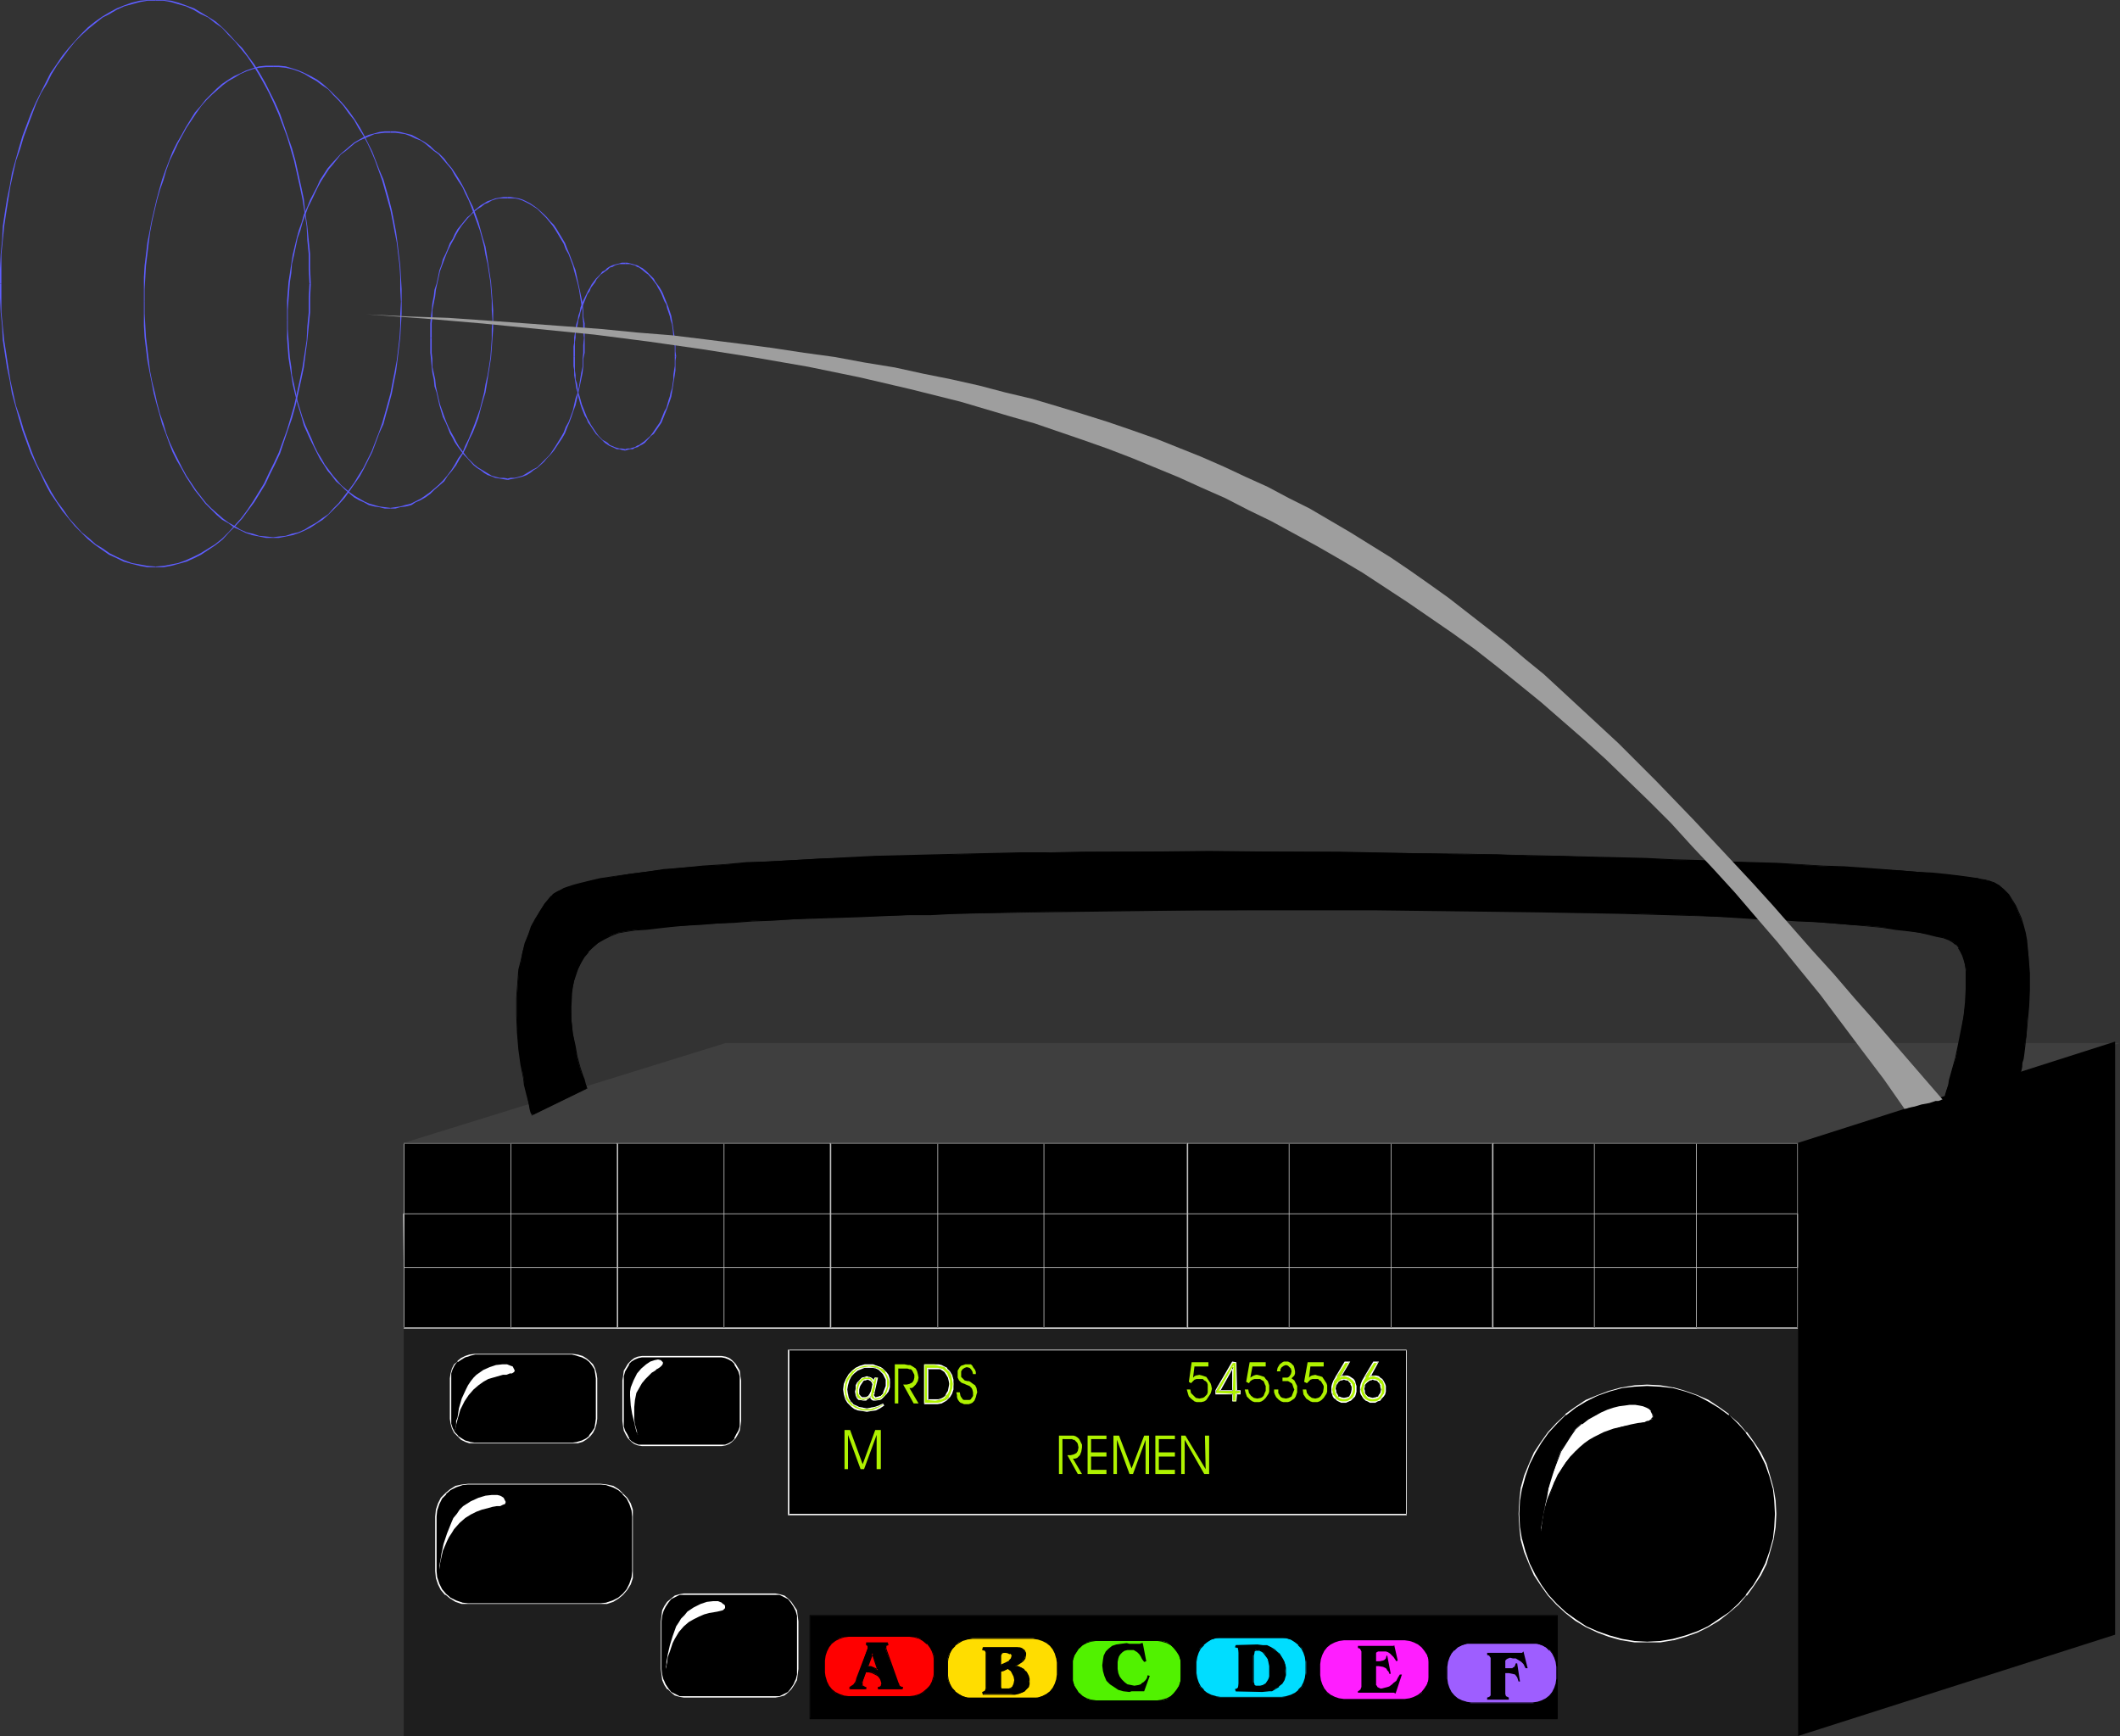 <?xml version="1.0" encoding="UTF-8" standalone="no"?>
<svg
   version="1.0"
   width="129.766mm"
   height="106.252mm"
   id="svg113"
   sodipodi:docname="Boom Box 18.wmf"
   xmlns:inkscape="http://www.inkscape.org/namespaces/inkscape"
   xmlns:sodipodi="http://sodipodi.sourceforge.net/DTD/sodipodi-0.dtd"
   xmlns="http://www.w3.org/2000/svg"
   xmlns:svg="http://www.w3.org/2000/svg">
  <rect width="100%" height="100%" fill="#333333" stroke="none"/>
  <sodipodi:namedview
     id="namedview113"
     pagecolor="#ffffff"
     bordercolor="#000000"
     borderopacity="0.25"
     inkscape:showpageshadow="2"
     inkscape:pageopacity="0.0"
     inkscape:pagecheckerboard="0"
     inkscape:deskcolor="#d1d1d1"
     inkscape:document-units="mm" />
  <defs
     id="defs1">
    <pattern
       id="WMFhbasepattern"
       patternUnits="userSpaceOnUse"
       width="6"
       height="6"
       x="0"
       y="0" />
  </defs>
  <path
     style="fill:#5e5eff;fill-opacity:1;fill-rule:evenodd;stroke:none"
     d="m 36.037,0.162 h 1.778 l 1.778,0.323 1.616,0.485 1.778,0.485 1.778,0.808 1.616,0.97 1.778,0.808 1.616,1.293 1.616,1.131 1.454,1.616 1.454,1.454 1.454,1.778 1.454,1.778 1.293,1.939 1.293,2.101 1.293,2.262 1.131,2.101 1.131,2.424 1.131,2.586 1.939,5.171 0.808,2.747 0.808,2.747 0.646,2.909 0.646,2.909 0.646,3.07 0.485,3.07 0.485,3.232 0.162,3.232 0.323,3.232 v 3.394 l 0.162,3.394 h 0.323 l -0.162,-3.394 v -3.394 l -0.323,-3.232 -0.323,-3.232 -0.485,-3.232 -0.323,-3.07 -0.646,-3.07 L 69.003,40.077 68.357,37.168 67.549,34.26 66.579,31.512 64.802,26.341 63.67,23.755 62.539,21.493 61.408,19.231 60.115,16.968 58.822,14.867 57.368,12.928 56.075,11.151 54.459,9.535 53.005,7.918 51.55,6.464 49.934,5.01 48.157,3.878 46.541,2.909 44.925,1.939 43.147,1.293 41.37,0.646 39.592,0.162 37.814,0 h -1.778 z"
     id="path1" />
  <path
     style="fill:#5e5eff;fill-opacity:1;fill-rule:evenodd;stroke:none"
     d="m 71.589,65.61 -0.162,3.232 v 3.394 l -0.323,3.232 -0.162,3.232 -0.97,6.302 -0.646,3.07 -0.646,2.909 -0.646,2.909 -0.808,2.747 -0.808,2.747 -1.939,5.333 -1.131,2.424 -1.131,2.262 -1.131,2.424 -1.293,2.101 -1.293,2.101 -1.293,1.939 -1.454,1.939 -1.454,1.616 -1.454,1.616 -1.454,1.454 -1.616,1.293 -3.394,2.101 -1.616,0.808 -1.778,0.808 -1.778,0.646 -1.616,0.323 -1.778,0.323 -1.778,0.162 v 0.162 h 1.778 l 1.778,-0.323 1.778,-0.485 1.778,-0.485 1.778,-0.808 1.616,-0.808 3.394,-2.262 1.616,-1.293 1.454,-1.616 1.454,-1.454 1.616,-1.778 1.293,-1.778 1.454,-1.939 1.293,-2.101 1.293,-2.101 1.131,-2.424 1.131,-2.262 1.131,-2.424 1.778,-5.333 0.97,-2.747 0.808,-2.909 0.646,-2.909 0.646,-2.909 0.646,-3.07 0.808,-6.302 0.323,-3.232 0.323,-3.232 v -3.394 l 0.162,-3.232 z"
     id="path2" />
  <path
     style="fill:#5e5eff;fill-opacity:1;fill-rule:evenodd;stroke:none"
     d="m 36.037,131.059 -1.939,-0.162 -1.778,-0.323 -1.778,-0.323 -1.778,-0.646 -1.778,-0.808 -1.616,-0.808 -1.616,-1.131 -1.616,-0.97 -1.616,-1.454 -1.616,-1.293 -1.454,-1.616 -1.454,-1.616 -1.293,-1.939 -1.454,-1.939 -1.293,-2.101 -1.131,-2.101 L 9.534,109.405 8.403,107.142 7.434,104.718 5.494,99.385 4.686,96.638 3.717,93.891 3.07,90.982 2.424,88.073 1.939,85.003 0.97,78.7 0.646,75.468 0.323,72.236 v -3.394 -3.232 H 0 v 3.232 l 0.162,3.394 0.323,3.232 0.162,3.232 0.97,6.302 0.646,3.07 0.485,2.909 0.808,2.909 0.808,2.909 0.808,2.747 1.939,5.333 1.131,2.424 1.131,2.262 1.131,2.424 1.131,2.101 1.454,2.101 1.293,1.939 1.454,1.778 1.454,1.778 1.454,1.454 1.616,1.616 1.616,1.293 1.616,1.131 1.616,1.131 1.778,0.808 1.616,0.808 1.778,0.485 1.939,0.485 1.778,0.323 h 1.939 z"
     id="path3" />
  <path
     style="fill:#5e5eff;fill-opacity:1;fill-rule:evenodd;stroke:none"
     d="M 0.323,65.61 V 62.217 58.823 l 0.323,-3.232 0.323,-3.232 0.485,-3.232 0.485,-3.07 0.485,-3.07 0.646,-2.909 0.646,-2.909 0.97,-2.747 0.808,-2.747 1.939,-5.171 0.97,-2.586 1.131,-2.424 1.293,-2.101 1.131,-2.262 1.293,-2.101 1.454,-1.939 L 15.998,11.312 17.453,9.535 18.907,8.08 20.523,6.626 22.139,5.333 23.755,4.04 25.371,3.232 26.987,2.262 28.765,1.454 30.542,0.97 32.32,0.485 34.098,0.162 h 1.939 V 0 H 34.098 L 32.32,0.162 30.381,0.646 28.603,1.293 26.987,1.939 25.21,2.909 23.594,3.878 21.978,5.01 20.362,6.302 18.746,7.918 17.291,9.535 15.837,11.151 14.382,12.928 13.09,14.867 11.635,16.968 10.504,19.231 9.373,21.493 8.242,23.755 7.11,26.341 5.171,31.512 4.363,34.26 3.555,37.168 2.747,40.077 2.262,42.986 1.616,46.057 1.131,49.127 0.646,52.359 0.485,55.591 0.162,58.823 0,62.217 v 3.394 z"
     id="path4" />
  <path
     style="fill:#5e5eff;fill-opacity:1;fill-rule:evenodd;stroke:none"
     d="m 63.186,15.514 h 1.293 l 1.616,0.162 1.454,0.323 1.454,0.485 1.454,0.646 1.293,0.808 1.454,0.808 1.293,0.97 1.454,0.97 1.131,1.293 1.293,1.293 1.131,1.293 1.131,1.616 1.293,1.616 0.97,1.778 1.131,1.778 0.97,1.778 0.97,2.101 0.808,1.939 0.808,2.262 0.808,2.262 0.646,2.262 1.293,4.686 0.485,2.424 0.485,2.586 0.485,2.424 0.323,2.747 0.323,2.586 0.162,2.747 v 2.747 l 0.162,2.909 h 0.162 v -2.909 l -0.162,-2.747 -0.162,-2.747 -0.323,-2.586 -0.323,-2.747 -0.323,-2.424 -0.485,-2.586 -0.485,-2.424 -0.646,-2.586 L 89.365,43.794 88.718,41.532 87.749,39.269 86.941,37.168 86.133,35.068 85.163,33.128 84.194,31.189 83.224,29.412 82.093,27.634 80.962,26.018 79.83,24.564 78.538,23.109 77.245,21.816 76.114,20.685 74.659,19.392 73.366,18.423 71.912,17.615 70.619,16.968 69.165,16.322 67.71,15.837 66.094,15.352 64.478,15.191 h -1.293 z"
     id="path5" />
  <path
     style="fill:#5e5eff;fill-opacity:1;fill-rule:evenodd;stroke:none"
     d="m 92.758,69.812 -0.162,2.747 v 2.747 l -0.162,2.747 -0.646,5.333 -0.485,2.586 -0.485,2.424 -0.485,2.586 -1.293,4.686 -0.646,2.262 -0.808,2.262 -1.616,4.202 -0.97,1.939 -0.97,1.939 -1.131,1.778 -0.97,1.616 -1.293,1.778 -1.131,1.454 -1.131,1.454 -1.293,1.293 -1.131,1.293 -1.454,0.97 -1.293,0.97 -1.454,0.808 -1.293,0.808 -1.454,0.646 -1.454,0.323 -1.454,0.485 -1.616,0.162 -1.293,0.162 v 0.162 h 1.293 l 1.616,-0.323 1.616,-0.323 1.454,-0.485 1.454,-0.646 1.293,-0.646 1.454,-0.97 1.293,-0.808 1.454,-1.293 1.131,-1.131 1.293,-1.293 1.293,-1.454 1.131,-1.616 1.131,-1.616 1.131,-1.616 0.97,-1.778 0.97,-1.939 0.97,-1.939 1.616,-4.363 0.97,-2.101 0.646,-2.424 0.646,-2.262 0.646,-2.424 0.485,-2.586 0.485,-2.424 0.323,-2.586 0.646,-5.333 0.162,-2.747 0.162,-2.747 v -2.747 z"
     id="path6" />
  <path
     style="fill:#5e5eff;fill-opacity:1;fill-rule:evenodd;stroke:none"
     d="m 63.186,124.272 -1.616,-0.162 -1.616,-0.162 -1.454,-0.485 -1.454,-0.323 -1.454,-0.646 -1.293,-0.808 -1.454,-0.808 -1.293,-0.97 -1.293,-1.131 -1.293,-1.131 -1.293,-1.293 -1.131,-1.454 -1.131,-1.454 -2.262,-3.394 -0.97,-1.778 -0.97,-1.939 -0.97,-1.939 -0.97,-2.101 -0.808,-2.101 -0.646,-2.262 -0.808,-2.262 -0.646,-2.424 -0.485,-2.262 -0.646,-2.586 -0.485,-2.424 -0.323,-2.586 -0.646,-5.333 -0.162,-2.747 -0.162,-2.747 v -2.747 h -0.162 v 2.747 2.747 l 0.162,2.747 0.646,5.333 0.485,2.586 0.485,2.424 0.485,2.586 0.646,2.424 0.646,2.262 0.646,2.424 0.808,2.101 0.808,2.262 0.808,2.101 0.97,1.939 1.131,1.939 0.97,1.778 2.101,3.232 1.293,1.616 1.131,1.454 1.293,1.293 1.293,1.293 1.293,1.131 1.454,0.808 1.293,0.97 1.454,0.646 1.293,0.646 1.454,0.485 1.616,0.323 1.616,0.323 h 1.616 z"
     id="path7" />
  <path
     style="fill:#5e5eff;fill-opacity:1;fill-rule:evenodd;stroke:none"
     d="m 33.451,69.812 v -2.909 l 0.162,-2.747 0.162,-2.747 0.323,-2.586 0.323,-2.747 0.323,-2.424 0.485,-2.586 1.131,-4.848 0.646,-2.262 0.808,-2.262 0.646,-2.262 0.808,-2.262 0.97,-1.939 0.97,-2.101 0.97,-1.778 0.97,-1.778 2.262,-3.394 1.131,-1.616 1.131,-1.293 1.293,-1.293 1.293,-1.131 1.293,-1.131 1.293,-0.97 1.454,-0.808 1.293,-0.808 1.454,-0.646 1.454,-0.485 1.454,-0.323 1.616,-0.162 h 1.616 V 15.191 H 61.57 l -1.616,0.162 -1.616,0.485 -1.454,0.485 -1.293,0.646 -1.454,0.646 -1.293,0.808 -1.454,0.97 -1.293,1.131 -1.293,1.293 -1.293,1.293 -1.131,1.454 -1.293,1.454 -2.101,3.394 -0.97,1.778 -1.131,1.939 -0.97,1.939 -0.808,2.101 -0.808,2.101 -0.808,2.262 -0.646,2.262 -0.646,2.424 -1.131,4.848 -0.485,2.586 -0.485,2.424 -0.323,2.747 -0.323,2.586 -0.162,2.747 v 2.747 2.909 z"
     id="path8" />
  <path
     style="fill:#5e5eff;fill-opacity:1;fill-rule:evenodd;stroke:none"
     d="m 90.334,30.704 h 1.131 l 1.131,0.162 1.131,0.162 1.293,0.485 0.97,0.485 1.293,0.485 0.97,0.646 1.131,0.97 0.97,0.808 1.131,0.808 0.97,1.131 0.97,1.131 0.97,1.131 0.808,1.454 0.808,1.293 0.97,1.454 0.646,1.454 0.808,1.616 0.646,1.616 1.293,3.555 0.646,1.778 0.485,1.778 0.485,1.939 0.323,1.939 0.485,2.101 0.323,2.101 0.323,2.101 0.162,2.101 0.162,2.101 v 2.262 l 0.162,2.262 h 0.162 v -2.262 l -0.162,-2.262 -0.162,-2.101 -0.162,-2.101 -0.323,-2.101 -0.323,-2.101 -0.323,-2.101 -0.323,-1.939 -0.646,-2.101 -0.485,-1.778 -0.485,-1.778 -1.293,-3.555 -0.808,-1.616 -0.646,-1.454 -0.808,-1.616 -0.808,-1.454 -0.808,-1.293 -0.97,-1.454 -0.97,-1.131 -0.808,-1.131 -1.131,-1.131 -1.131,-0.808 -0.97,-0.97 -1.131,-0.808 L 97.283,32.32 96.152,31.674 95.182,31.189 93.889,30.866 92.597,30.543 91.465,30.381 h -1.131 z"
     id="path9" />
  <path
     style="fill:#5e5eff;fill-opacity:1;fill-rule:evenodd;stroke:none"
     d="m 113.928,74.014 -0.162,2.101 v 2.262 l -0.162,2.262 -0.162,2.101 -0.323,2.101 -0.323,1.939 -0.485,2.101 -0.323,1.939 -0.485,1.939 -0.485,1.939 -0.646,1.778 -0.646,1.778 -0.646,1.616 -0.646,1.616 -0.808,1.616 -0.646,1.616 -0.97,1.293 -0.808,1.454 -0.808,1.293 -0.97,1.293 -0.97,1.131 -0.97,0.97 -1.131,0.97 -0.97,0.808 -1.131,0.808 -0.97,0.646 -1.293,0.646 -0.97,0.485 -1.293,0.323 -1.131,0.323 -1.131,0.162 -1.131,0.162 v 0.162 h 1.131 l 1.131,-0.323 1.293,-0.162 1.293,-0.323 0.97,-0.646 1.131,-0.485 1.131,-0.646 1.131,-0.808 0.97,-0.97 1.131,-0.97 1.131,-0.97 0.808,-1.293 0.97,-1.131 0.97,-1.293 0.808,-1.454 0.808,-1.293 0.808,-1.616 0.646,-1.616 0.808,-1.616 0.646,-1.616 0.646,-1.778 0.485,-1.939 0.485,-1.778 0.646,-2.101 0.323,-1.939 0.323,-2.101 0.323,-1.939 0.323,-2.101 0.162,-2.101 0.162,-2.262 0.162,-2.262 v -2.101 z"
     id="path10" />
  <path
     style="fill:#5e5eff;fill-opacity:1;fill-rule:evenodd;stroke:none"
     d="m 90.334,117.485 -1.293,-0.162 -1.293,-0.162 -1.131,-0.323 -1.131,-0.323 -1.131,-0.485 -1.131,-0.646 -1.131,-0.646 -1.131,-0.808 -0.97,-0.808 -1.131,-0.97 -0.808,-0.97 -0.97,-1.131 -0.97,-1.293 -0.97,-1.293 -0.808,-1.454 -0.808,-1.293 -0.808,-1.616 -0.646,-1.616 -1.454,-3.232 -0.646,-1.778 -1.131,-3.717 -0.808,-3.878 -0.485,-2.101 -0.162,-1.939 -0.323,-2.101 -0.162,-2.101 -0.162,-2.262 -0.162,-2.262 v -2.101 h -0.162 v 2.101 2.262 l 0.162,2.262 0.162,2.101 0.323,2.101 0.323,1.939 0.323,2.101 0.97,4.04 1.131,3.717 0.485,1.778 1.454,3.232 0.808,1.616 0.808,1.616 0.646,1.293 0.97,1.454 0.808,1.293 0.97,1.131 0.97,1.293 1.131,0.97 0.97,0.97 1.131,0.97 0.97,0.808 1.131,0.646 1.131,0.485 1.131,0.646 1.293,0.323 1.131,0.162 1.293,0.323 h 1.293 z"
     id="path11" />
  <path
     style="fill:#5e5eff;fill-opacity:1;fill-rule:evenodd;stroke:none"
     d="m 66.579,74.014 v -2.262 l 0.162,-2.262 0.162,-2.101 0.162,-2.101 0.323,-2.101 0.162,-2.101 0.485,-2.101 0.808,-3.878 0.646,-1.778 0.485,-1.778 0.646,-1.778 0.646,-1.778 0.808,-1.616 1.454,-3.07 0.808,-1.454 1.778,-2.747 0.97,-1.131 1.778,-2.262 1.131,-0.808 0.97,-0.808 1.131,-0.97 1.131,-0.646 1.131,-0.485 1.131,-0.485 1.131,-0.485 1.131,-0.162 1.293,-0.162 h 1.293 v -0.323 h -1.293 l -1.293,0.162 -1.131,0.323 -1.293,0.323 -1.131,0.485 -1.131,0.646 -1.131,0.646 -0.97,0.808 -1.131,0.97 -0.97,0.808 -2.101,2.262 -0.97,1.131 -1.778,2.747 -0.646,1.454 -1.616,3.07 -0.646,1.616 -0.808,1.778 -0.485,1.778 -0.646,1.778 -0.485,1.778 -0.97,4.04 -0.323,2.101 -0.323,2.101 -0.323,2.101 -0.162,2.101 -0.162,2.101 v 2.262 2.262 z"
     id="path12" />
  <path
     style="fill:#5e5eff;fill-opacity:1;fill-rule:evenodd;stroke:none"
     d="m 117.483,45.895 h 0.646 0.97 l 0.808,0.162 0.97,0.323 1.616,0.808 1.778,1.131 1.454,1.454 0.646,0.646 1.454,1.778 0.646,0.97 1.939,3.232 0.485,1.293 0.646,1.131 0.485,1.293 0.485,1.293 0.323,1.293 0.808,2.909 0.323,1.454 0.485,3.07 0.323,1.616 v 1.454 l 0.162,1.616 v 1.778 l 0.162,1.616 h 0.162 v -1.616 -1.778 l -0.323,-1.616 v -1.454 l -0.162,-1.616 -0.646,-3.07 -0.323,-1.454 -0.646,-3.07 -0.485,-1.293 -0.485,-1.293 -0.485,-1.293 -0.485,-1.131 -0.485,-1.293 -1.939,-3.232 -0.646,-0.97 -0.808,-0.808 -0.808,-0.97 -0.646,-0.646 -1.616,-1.454 -1.616,-1.131 -1.616,-0.808 -0.97,-0.323 -0.97,-0.162 -0.97,-0.162 h -0.646 z"
     id="path13" />
  <path
     style="fill:#5e5eff;fill-opacity:1;fill-rule:evenodd;stroke:none"
     d="m 135.097,78.215 -0.162,1.616 v 1.778 l -0.162,1.454 v 1.778 l -0.323,1.454 -0.485,3.07 -0.323,1.454 -0.485,1.293 -0.323,1.454 -0.323,1.454 -0.485,1.293 -0.485,1.293 -0.646,1.131 -0.485,1.293 -0.646,1.131 -1.293,2.101 -0.646,0.97 -0.646,0.97 -0.808,0.808 -0.646,0.646 -1.454,1.454 -0.97,0.485 -0.808,0.485 -0.808,0.485 -0.808,0.485 -1.778,0.485 h -0.97 l -0.646,0.162 v 0.323 l 0.646,-0.162 0.97,-0.162 1.939,-0.485 0.808,-0.323 0.808,-0.485 0.808,-0.646 0.808,-0.485 1.616,-1.454 0.646,-0.808 0.808,-0.808 0.808,-0.97 0.646,-0.97 1.293,-1.939 0.646,-1.131 0.485,-1.293 0.485,-1.131 0.485,-1.293 0.485,-1.454 0.485,-1.293 0.323,-1.454 0.323,-1.454 0.323,-1.454 0.646,-3.07 0.162,-1.454 v -1.778 l 0.323,-1.454 v -1.778 -1.616 z"
     id="path14" />
  <path
     style="fill:#5e5eff;fill-opacity:1;fill-rule:evenodd;stroke:none"
     d="m 117.483,110.697 -0.97,-0.162 h -0.97 l -1.778,-0.485 -0.808,-0.485 -0.808,-0.485 -0.808,-0.485 -0.808,-0.485 -0.808,-0.646 -1.454,-1.454 -0.646,-0.808 -1.454,-1.939 -0.646,-1.131 -0.485,-0.97 -0.646,-1.131 -0.646,-1.293 -0.485,-1.131 -0.485,-1.293 -0.97,-2.747 -0.323,-1.293 -0.323,-1.454 -0.323,-1.454 -0.162,-1.616 -0.323,-1.454 -0.323,-1.454 V 83.063 L 99.869,81.609 v -3.394 h -0.323 v 3.394 l 0.162,1.454 0.162,1.778 0.162,1.454 0.323,1.454 0.162,1.616 0.485,1.454 0.323,1.454 0.323,1.454 0.808,2.747 0.646,1.293 0.485,1.131 0.485,1.293 0.646,1.131 0.485,0.97 0.646,0.97 1.454,1.939 0.808,0.808 1.454,1.616 0.808,0.646 0.808,0.485 0.808,0.646 0.808,0.485 0.97,0.323 0.808,0.323 0.97,0.162 0.97,0.162 0.97,0.162 z"
     id="path15" />
  <path
     style="fill:#5e5eff;fill-opacity:1;fill-rule:evenodd;stroke:none"
     d="m 99.869,78.215 v -3.394 l 0.162,-1.616 v -1.454 l 0.323,-1.616 0.323,-1.616 0.162,-1.454 0.323,-1.454 0.323,-1.454 0.323,-1.454 0.485,-1.293 0.485,-1.293 0.485,-1.293 0.485,-1.131 0.646,-1.293 0.646,-1.131 0.485,-0.97 0.646,-1.131 0.646,-0.97 1.454,-1.778 0.646,-0.646 0.808,-0.808 0.808,-0.646 0.808,-0.485 0.808,-0.646 0.808,-0.323 0.808,-0.485 0.97,-0.323 0.808,-0.162 h 0.97 0.97 v -0.323 h -0.97 l -0.97,0.162 -0.97,0.162 -0.808,0.323 -0.97,0.323 -0.808,0.485 -0.808,0.485 -0.808,0.646 -0.808,0.646 -0.646,0.808 -0.808,0.646 -1.454,1.778 -0.808,0.97 -0.646,1.131 -0.485,1.131 -0.646,0.97 -0.485,1.293 -0.485,1.131 -0.646,1.293 -0.323,1.293 -0.485,1.293 -0.323,1.616 -0.323,1.454 -0.485,1.454 -0.162,1.454 -0.323,1.616 -0.162,1.616 -0.162,1.454 -0.162,1.616 v 3.394 z"
     id="path16" />
  <path
     style="fill:#5e5eff;fill-opacity:1;fill-rule:evenodd;stroke:none"
     d="m 144.632,61.086 h 0.485 0.646 l 0.485,0.162 0.646,0.162 0.485,0.323 0.485,0.162 0.646,0.485 0.97,0.808 0.485,0.323 0.97,1.131 0.485,0.646 0.485,0.646 0.323,0.646 0.485,0.808 0.323,0.646 0.323,0.808 0.323,0.808 0.485,0.808 0.162,0.808 0.323,0.97 0.323,0.97 0.162,0.808 0.323,0.97 0.162,1.131 0.323,3.07 0.162,0.97 v 1.131 1.131 h 0.323 l -0.162,-1.131 V 80.155 79.185 l -0.485,-3.07 -0.162,-1.131 -0.162,-0.97 -0.162,-0.97 -0.323,-0.97 -0.323,-0.97 -0.323,-0.808 -0.323,-0.808 -0.323,-0.808 -0.323,-0.808 -0.323,-0.646 -0.485,-0.808 -0.485,-0.646 -0.485,-0.646 -0.323,-0.646 -1.131,-1.131 -0.485,-0.485 -0.97,-0.808 -0.646,-0.323 -0.485,-0.323 -0.646,-0.162 -0.485,-0.162 -0.646,-0.162 -0.646,-0.162 h -0.485 z"
     id="path17" />
  <path
     style="fill:#5e5eff;fill-opacity:1;fill-rule:evenodd;stroke:none"
     d="m 156.105,82.417 v 0.97 1.293 l -0.162,0.97 -0.162,1.131 v 0.97 l -0.162,0.97 -0.162,1.131 -0.323,0.97 -0.162,0.808 -0.323,0.97 -0.485,1.778 -0.485,0.808 -0.323,0.808 -0.323,0.808 -0.323,0.808 -1.778,2.586 -0.485,0.646 -1.454,1.293 -0.485,0.323 -0.646,0.485 -0.485,0.162 -0.485,0.323 -0.646,0.162 -0.485,0.162 h -0.646 l -0.485,0.162 v 0.323 l 0.485,-0.162 0.646,-0.162 h 0.646 l 0.485,-0.323 0.646,-0.162 0.485,-0.323 0.646,-0.323 0.485,-0.323 1.454,-1.616 0.646,-0.485 1.778,-2.586 0.323,-0.808 0.323,-0.808 0.323,-0.808 0.323,-0.808 0.646,-1.778 0.323,-0.97 0.162,-0.97 0.162,-0.97 0.162,-1.131 0.162,-0.97 0.162,-0.97 0.162,-1.131 v -0.97 -1.293 l 0.162,-0.97 z"
     id="path18" />
  <path
     style="fill:#5e5eff;fill-opacity:1;fill-rule:evenodd;stroke:none"
     d="m 144.632,103.91 -0.808,-0.162 h -0.485 l -0.646,-0.162 -0.485,-0.162 -1.131,-0.485 -0.485,-0.485 -0.485,-0.323 -0.646,-0.323 -0.97,-0.97 -0.485,-0.646 -1.293,-1.939 -0.323,-0.646 -0.485,-0.808 -0.323,-0.808 -0.323,-0.808 -0.323,-0.808 -0.323,-0.808 -0.485,-1.778 -0.323,-0.97 -0.162,-0.97 -0.162,-1.131 -0.323,-0.97 v -0.97 l -0.162,-1.131 V 84.679 82.417 h -0.323 v 2.262 l 0.162,0.97 v 1.131 l 0.162,0.97 0.162,0.97 0.162,1.131 0.323,0.97 0.162,0.97 0.485,1.778 0.323,0.97 0.323,0.808 0.323,0.808 0.485,0.808 0.323,0.808 0.485,0.646 1.293,1.939 0.485,0.485 0.97,0.97 0.646,0.646 0.485,0.323 0.485,0.323 1.131,0.485 0.646,0.323 h 0.646 l 0.485,0.162 0.808,0.162 z"
     id="path19" />
  <path
     style="fill:#5e5eff;fill-opacity:1;fill-rule:evenodd;stroke:none"
     d="M 132.997,82.417 V 80.155 79.185 l 0.162,-1.131 v -0.97 l 0.485,-2.101 0.162,-0.97 0.323,-0.97 0.162,-0.808 0.323,-0.97 0.323,-0.808 0.323,-0.808 0.646,-1.616 0.485,-0.646 0.323,-0.808 0.485,-0.646 0.485,-0.646 0.323,-0.646 0.97,-1.131 0.485,-0.323 0.646,-0.485 0.485,-0.323 0.485,-0.485 0.646,-0.162 0.485,-0.323 0.485,-0.162 0.646,-0.162 h 0.485 0.808 v -0.323 h -0.808 l -0.485,0.162 -0.646,0.162 -0.646,0.162 -0.485,0.162 -0.646,0.323 -0.485,0.323 -0.485,0.485 -0.646,0.323 -0.323,0.485 -1.131,1.131 -0.485,0.646 -0.485,0.646 -0.323,0.646 -0.485,0.808 -0.323,0.646 -0.808,1.616 -0.323,0.808 -0.323,0.808 -0.162,0.97 -0.323,0.97 -0.162,0.97 -0.323,0.97 -0.323,2.101 -0.162,0.97 v 1.131 l -0.162,0.97 v 2.262 z"
     id="path20" />
  <path
     style="fill:#1e1e1e;fill-opacity:1;fill-rule:evenodd;stroke:none"
     d="M 93.405,264.381 H 415.958 V 401.581 H 93.405 Z"
     id="path21" />
  <path
     style="fill:#000000;fill-opacity:1;fill-rule:evenodd;stroke:none"
     d="M 93.405,264.381 H 415.958 v 42.825 H 93.405 Z"
     id="path22" />
  <path
     style="fill:#bfbfbf;fill-opacity:1;fill-rule:evenodd;stroke:none"
     d="m 93.566,264.381 -0.162,0.162 H 415.958 l -0.162,-0.162 v 42.825 l 0.162,-0.162 H 93.405 l 0.162,0.162 v -42.825 h -0.162 v 42.986 H 415.958 V 264.381 H 93.405 Z"
     id="path23" />
  <path
     style="fill:#000000;fill-opacity:1;fill-rule:evenodd;stroke:none"
     d="m 118.129,264.381 h 274.396 v 42.825 H 118.129 Z"
     id="path24" />
  <path
     style="fill:#bfbfbf;fill-opacity:1;fill-rule:evenodd;stroke:none"
     d="m 118.291,264.381 -0.162,0.162 h 274.396 l -0.162,-0.162 v 42.825 l 0.162,-0.162 H 118.129 l 0.162,0.162 v -42.825 h -0.162 v 42.986 H 392.526 V 264.381 H 118.129 Z"
     id="path25" />
  <path
     style="fill:#000000;fill-opacity:1;fill-rule:evenodd;stroke:none"
     d="m 142.854,264.381 h 226.078 v 42.825 H 142.854 Z"
     id="path26" />
  <path
     style="fill:#bfbfbf;fill-opacity:1;fill-rule:evenodd;stroke:none"
     d="m 143.016,264.381 -0.162,0.162 h 226.078 l -0.162,-0.162 v 42.825 l 0.162,-0.162 H 142.854 l 0.162,0.162 v -42.825 h -0.323 v 42.986 H 368.932 V 264.381 H 142.693 Z"
     id="path27" />
  <path
     style="fill:#000000;fill-opacity:1;fill-rule:evenodd;stroke:none"
     d="m 167.417,264.381 h 177.921 v 42.825 h -177.921 z"
     id="path28" />
  <path
     style="fill:#bfbfbf;fill-opacity:1;fill-rule:evenodd;stroke:none"
     d="m 167.579,264.381 -0.162,0.162 h 177.921 l -0.162,-0.162 v 42.825 l 0.162,-0.162 h -177.921 l 0.162,0.162 v -42.825 h -0.162 v 42.986 h 178.083 v -42.986 h -178.083 z"
     id="path29" />
  <path
     style="fill:#000000;fill-opacity:1;fill-rule:evenodd;stroke:none"
     d="m 192.142,264.381 h 129.765 v 42.825 H 192.142 Z"
     id="path30" />
  <path
     style="fill:#bfbfbf;fill-opacity:1;fill-rule:evenodd;stroke:none"
     d="m 192.304,264.381 -0.162,0.162 h 129.765 l -0.162,-0.162 v 42.825 l 0.162,-0.162 H 192.142 l 0.162,0.162 v -42.825 h -0.323 v 42.986 H 321.907 V 264.381 H 191.981 Z"
     id="path31" />
  <path
     style="fill:#000000;fill-opacity:1;fill-rule:evenodd;stroke:none"
     d="m 216.867,264.381 h 81.446 v 42.825 h -81.446 z"
     id="path32" />
  <path
     style="fill:#bfbfbf;fill-opacity:1;fill-rule:evenodd;stroke:none"
     d="m 217.029,264.381 -0.162,0.162 h 81.446 l -0.162,-0.162 v 42.825 l 0.162,-0.162 h -81.446 l 0.162,0.162 v -42.825 h -0.162 v 42.986 h 81.446 v -42.986 h -81.446 z"
     id="path33" />
  <path
     style="fill:#000000;fill-opacity:1;fill-rule:evenodd;stroke:none"
     d="m 241.43,264.381 h 33.29 v 42.825 h -33.29 z"
     id="path34" />
  <path
     style="fill:#bfbfbf;fill-opacity:1;fill-rule:evenodd;stroke:none"
     d="m 241.592,264.381 -0.162,0.162 h 33.29 l -0.162,-0.162 v 42.825 l 0.162,-0.162 h -33.29 l 0.162,0.162 v -42.825 h -0.162 v 42.986 h 33.451 v -42.986 h -33.451 z"
     id="path35" />
  <path
     style="fill:#3f3f3f;fill-opacity:1;fill-rule:evenodd;stroke:none"
     d="M 93.405,264.381 H 415.958 l 74.498,-23.109 H 167.902 Z"
     id="path36" />
  <path
     style="fill:#000000;fill-opacity:1;fill-rule:evenodd;stroke:none"
     d="m 489.324,240.949 -73.366,23.432 v 137.2 l 73.366,-23.432 z"
     id="path37" />
  <path
     style="fill:#000000;fill-opacity:1;fill-rule:evenodd;stroke:none"
     d="m 182.446,312.215 h 143.016 v 38.138 H 182.446 Z"
     id="path38" />
  <path
     style="fill:#ffffff;fill-opacity:1;fill-rule:evenodd;stroke:none"
     d="m 182.608,312.215 -0.162,0.162 h 143.016 l -0.162,-0.162 v 38.138 l 0.162,-0.162 H 182.446 l 0.162,0.162 v -38.138 h -0.323 v 38.3 H 325.462 V 312.215 H 182.285 Z"
     id="path39" />
  <path
     style="fill:#aff200;fill-opacity:1;fill-rule:evenodd;stroke:none"
     d="m 201.515,321.75 0.485,-1.616 -0.162,-0.323 -0.323,-0.485 -0.323,-0.162 -0.485,-0.162 -0.485,0.162 -0.323,0.162 -0.323,0.162 -0.323,0.323 -0.323,0.485 -0.162,0.485 -0.162,0.646 v 0.646 l 0.162,0.485 0.323,0.485 0.323,0.323 h 0.485 l 0.485,-0.162 0.646,-0.323 0.323,-0.485 z m 0.646,-2.262 0.323,-0.808 h 0.485 l -0.808,3.555 v 0.162 0.162 0.162 0.323 l 0.162,0.162 0.162,0.162 h 0.162 l 0.646,-0.162 0.323,-0.162 0.323,-0.162 0.485,-0.646 0.323,-0.646 0.323,-0.808 v -0.97 -0.646 l -0.323,-0.808 -0.323,-0.485 -0.485,-0.646 -0.646,-0.485 -0.646,-0.323 -0.808,-0.162 h -0.808 -0.97 l -0.97,0.323 -0.646,0.323 -0.808,0.646 -0.646,0.808 -0.646,0.97 -0.323,1.131 -0.162,0.97 0.162,1.131 0.323,0.808 0.323,0.808 0.646,0.646 0.646,0.485 0.808,0.323 0.808,0.162 0.97,0.162 0.97,-0.162 0.97,-0.162 0.808,-0.323 0.97,-0.485 0.162,0.323 -0.97,0.485 -0.97,0.485 -0.97,0.162 -0.97,0.162 -0.97,-0.162 -0.97,-0.162 -0.808,-0.323 -0.808,-0.485 -0.808,-0.808 -0.485,-0.97 -0.323,-0.97 -0.162,-1.131 0.162,-1.293 0.323,-1.131 0.646,-0.97 0.808,-0.97 0.808,-0.646 0.97,-0.323 1.131,-0.323 h 0.97 0.97 l 0.808,0.162 0.808,0.323 0.646,0.485 0.646,0.646 0.485,0.808 0.323,0.808 0.162,0.808 -0.162,1.131 -0.323,0.808 -0.485,0.808 -0.485,0.646 -0.485,0.323 -0.485,0.323 h -0.97 -0.323 l -0.485,-0.162 -0.162,-0.323 v -0.485 l -0.323,0.323 -0.485,0.323 -0.485,0.323 h -0.485 -0.808 l -0.323,-0.162 -0.162,-0.323 -0.323,-0.646 -0.162,-0.808 v -0.646 l 0.162,-0.808 0.323,-0.485 0.323,-0.485 0.323,-0.485 0.485,-0.323 h 0.485 l 0.485,-0.162 0.485,0.162 h 0.485 l 0.323,0.323 z"
     id="path40" />
  <path
     style="fill:#ffffff;fill-opacity:1;fill-rule:evenodd;stroke:none"
     d="m 201.677,321.911 v -0.162 l 0.485,-1.616 -0.323,-0.485 -0.323,-0.323 -0.323,-0.323 h -0.485 -0.485 l -0.485,0.162 -0.323,0.323 -0.323,0.323 -0.323,0.485 -0.162,0.485 -0.162,0.646 v 0.646 l 0.162,0.485 0.323,0.485 v 0 l 0.323,0.485 h 0.646 l 0.646,-0.162 0.485,-0.323 0.485,-0.485 0.162,-0.646 -0.162,-0.162 -0.323,0.646 -0.323,0.485 v 0 l -0.485,0.323 v 0 h -0.485 -0.485 v 0 l -0.323,-0.323 v 0 l -0.323,-0.323 v 0 -0.485 -0.646 l 0.162,-0.646 v 0 l 0.162,-0.323 0.323,-0.485 0.323,-0.485 -0.162,0.162 0.323,-0.323 h 0.485 -0.162 l 0.485,-0.162 0.485,0.162 h -0.162 l 0.485,0.162 h -0.162 l 0.323,0.323 0.162,0.485 v -0.162 l -0.323,1.616 v 0 z"
     id="path41" />
  <path
     style="fill:#ffffff;fill-opacity:1;fill-rule:evenodd;stroke:none"
     d="m 202.161,319.81 0.323,-0.97 v 0 h 0.485 l -0.162,-0.162 -0.646,3.555 -0.162,0.162 v 0 0.162 0.162 0.323 l 0.162,0.162 0.162,0.323 h 0.323 l 0.808,-0.162 0.323,-0.162 0.808,-0.97 0.323,-0.646 0.323,-0.808 v -0.97 -0.646 l -0.323,-0.808 -0.323,-0.646 h -0.162 l -0.485,-0.485 -0.485,-0.485 -0.646,-0.323 -0.97,-0.162 -0.808,-0.162 -0.97,0.162 -0.97,0.162 -0.808,0.323 -0.646,0.646 -0.808,0.97 -0.646,0.97 -0.323,0.97 v 0.162 l -0.162,0.97 0.162,1.131 v 0 l 0.323,0.97 0.485,0.646 0.646,0.808 0.646,0.323 0.646,0.323 0.97,0.323 h 0.97 0.97 l 0.97,-0.323 0.97,-0.323 0.808,-0.485 h -0.162 l 0.162,0.323 v -0.162 l -0.808,0.485 -0.97,0.485 -0.97,0.323 v 0 h -0.97 -0.97 l -0.97,-0.323 v 0 l -0.808,-0.323 -0.646,-0.485 v 0.162 l -0.808,-0.808 v 0 l -0.646,-0.97 v 0 l -0.162,-0.97 -0.162,-1.131 0.162,-1.293 v 0 l 0.323,-1.131 0.646,-0.97 0.808,-0.97 v 0.162 l 0.808,-0.646 0.97,-0.323 h -0.162 l 1.131,-0.323 h 0.97 0.97 l 0.808,0.162 v 0 l 0.808,0.323 0.646,0.323 v 0 l 0.646,0.646 h -0.162 l 0.485,0.808 0.323,0.808 v 0 l 0.162,0.808 -0.162,1.131 v -0.162 l -0.323,0.97 -0.323,0.808 v 0 l -0.646,0.646 v -0.162 l -0.323,0.323 -0.485,0.323 v 0 l -0.97,0.162 -0.323,-0.162 v 0 l -0.323,-0.162 v 0 l -0.162,-0.162 v 0 l -0.162,-0.485 v -0.485 l -0.485,0.808 v 0 l -0.323,0.323 -0.485,0.162 v 0 l -0.485,0.162 -0.808,-0.162 h 0.162 l -0.323,-0.162 v 0 l -0.323,-0.162 v 0 l -0.323,-0.646 v 0 -0.808 -0.646 l 0.162,-0.808 v 0.162 l 0.162,-0.646 0.323,-0.485 0.485,-0.323 h -0.162 l 0.485,-0.323 v 0 l 0.485,-0.162 h 0.485 0.485 v 0 l 0.485,0.162 v 0 l 0.323,0.323 h -0.162 l 0.485,0.646 v -0.323 l -0.162,-0.485 -0.485,-0.323 -0.323,-0.162 h -0.162 l -0.485,-0.162 -0.485,0.162 -0.646,0.162 -0.323,0.323 -0.485,0.485 -0.323,0.323 -0.323,0.646 v 0.808 l -0.162,0.646 0.162,0.97 0.323,0.646 0.323,0.323 h 0.323 l 0.808,0.162 h 0.646 l 0.323,-0.323 0.485,-0.323 0.323,-0.485 h -0.162 v 0 0.646 l 0.323,0.323 0.323,0.162 h 0.485 l 1.131,-0.162 0.323,-0.162 0.485,-0.485 0.646,-0.646 0.485,-0.646 0.323,-0.97 v -1.131 -0.808 l -0.323,-0.97 -0.485,-0.646 -0.808,-0.808 -0.485,-0.323 -0.97,-0.323 v 0 l -0.808,-0.323 h -0.97 -0.97 l -1.131,0.323 -0.97,0.485 -0.808,0.646 -0.808,0.808 -0.646,1.131 -0.485,1.131 -0.162,1.293 0.162,1.131 0.323,1.131 0.485,0.808 0.97,0.97 0.646,0.485 0.808,0.323 1.131,0.162 0.97,0.162 0.97,-0.162 1.131,-0.162 0.97,-0.485 0.97,-0.646 -0.323,-0.485 -0.97,0.485 -0.97,0.323 -0.97,0.162 h 0.162 l -0.97,0.162 -0.97,-0.162 h 0.162 l -0.97,-0.162 -0.646,-0.323 -0.808,-0.323 h 0.162 l -0.646,-0.646 -0.485,-0.808 -0.162,-0.97 v 0.162 l -0.162,-1.131 0.162,-0.97 v 0 l 0.323,-1.131 0.485,-0.97 0.808,-0.808 -0.162,0.162 0.808,-0.646 0.808,-0.323 0.808,-0.323 v 0 h 0.97 0.808 l 0.808,0.162 v 0 l 0.646,0.323 0.485,0.485 v 0 l 0.485,0.485 v 0 l 0.323,0.646 0.323,0.646 v 0 0.646 0.97 -0.162 l -0.323,0.808 -0.323,0.808 h 0.162 l -0.808,0.808 v -0.162 l -0.323,0.162 -0.646,0.162 v 0 h -0.162 v 0 h -0.162 0.162 l -0.162,-0.323 v 0.162 l -0.162,-0.323 v -0.162 0 h 0.162 v -0.323 l 0.808,-3.555 h -0.808 l -0.323,0.808 h 0.162 z"
     id="path42" />
  <path
     style="fill:#aff200;fill-opacity:1;fill-rule:evenodd;stroke:none"
     d="m 207.817,316.578 v 8.08 h -0.808 v -9.05 h 2.262 l 0.808,0.162 h 0.485 l 0.808,0.485 0.485,0.323 0.323,0.646 0.162,0.646 0.162,0.808 -0.162,0.808 -0.485,0.808 -0.323,0.323 -0.323,0.323 -0.323,0.162 h -0.485 l 2.101,3.555 h -1.131 l -2.424,-4.363 h 0.808 l 0.646,-0.162 0.646,-0.323 0.323,-0.485 0.162,-0.646 v -0.646 l -0.162,-0.323 -0.162,-0.323 -0.162,-0.323 -0.323,-0.323 h -0.323 l -0.485,-0.162 h -0.808 z"
     id="path43" />
  <path
     style="fill:#aff200;fill-opacity:1;fill-rule:evenodd;stroke:none"
     d="m 213.797,315.609 h 2.424 l 0.97,0.162 0.646,0.162 0.646,0.323 0.485,0.323 0.646,0.808 0.646,0.808 0.162,0.97 0.162,0.97 -0.162,1.293 -0.323,0.808 -0.485,0.97 -0.808,0.646 -0.97,0.646 -0.97,0.162 h -0.97 -2.101 z m 0.808,0.97 v 7.272 h 1.778 0.808 l 0.646,-0.323 0.485,-0.323 0.485,-0.323 0.323,-0.646 0.323,-0.485 0.162,-0.808 v -0.808 -0.808 l -0.323,-0.808 -0.323,-0.646 -0.485,-0.646 -0.323,-0.323 -0.485,-0.162 -0.646,-0.162 h -0.808 z"
     id="path44" />
  <path
     style="fill:#ffffff;fill-opacity:1;fill-rule:evenodd;stroke:none"
     d="m 213.958,315.609 -0.162,0.162 h 2.424 l 0.97,0.162 h -0.162 l 0.808,0.162 0.646,0.162 0.485,0.485 v 0 l 0.646,0.646 v 0 l 0.485,0.808 0.162,0.97 v 0 l 0.162,0.97 -0.162,1.293 v -0.162 l -0.323,0.97 -0.485,0.97 h 0.162 l -0.808,0.646 v 0 l -1.131,0.485 h 0.162 l -0.97,0.162 h -0.97 -2.101 l 0.162,0.162 v -9.05 h -0.162 v 9.211 h 2.101 0.97 l 0.97,-0.162 1.131,-0.646 0.808,-0.808 0.485,-0.808 0.323,-0.97 v -1.293 -0.97 l -0.323,-1.131 -0.485,-0.808 -0.646,-0.646 v -0.162 l -0.646,-0.323 -0.646,-0.323 -0.646,-0.162 h -0.97 -2.424 z"
     id="path45" />
  <path
     style="fill:#ffffff;fill-opacity:1;fill-rule:evenodd;stroke:none"
     d="m 214.443,316.417 v 7.434 l 1.939,0.162 0.808,-0.162 0.646,-0.162 0.646,-0.323 0.323,-0.485 0.485,-0.485 0.323,-0.646 0.162,-0.808 v -0.808 -0.808 l -0.323,-0.808 -0.323,-0.808 -0.485,-0.485 -0.485,-0.485 -0.485,-0.162 -0.646,-0.162 h -0.808 -1.778 l 0.162,0.323 h 1.616 0.808 0.646 -0.162 l 0.485,0.323 0.485,0.323 v 0 l 0.323,0.485 0.485,0.808 0.162,0.646 v 0 l 0.162,0.808 -0.162,0.808 -0.162,0.808 v 0 l -0.323,0.485 -0.323,0.646 0.162,-0.162 -0.485,0.485 -0.646,0.323 -0.646,0.162 h 0.162 -0.808 -1.778 l 0.162,0.162 v -7.272 l -0.162,0.162 z"
     id="path46" />
  <path
     style="fill:#aff200;fill-opacity:1;fill-rule:evenodd;stroke:none"
     d="m 221.23,322.073 h 0.808 l 0.162,0.808 0.162,0.323 0.162,0.162 0.162,0.323 0.323,0.162 h 0.646 0.646 l 0.323,-0.162 0.162,-0.323 0.162,-0.162 0.162,-0.323 v -0.808 l -0.162,-0.646 -0.162,-0.323 -0.485,-0.485 -0.808,-0.323 -0.323,-0.162 -0.485,-0.162 -0.323,-0.162 -0.485,-0.485 -0.323,-0.646 v -0.646 -0.97 l 0.485,-0.808 0.323,-0.323 0.485,-0.162 0.485,-0.162 h 0.323 0.485 0.485 l 0.323,0.323 0.162,0.323 0.485,0.646 0.162,0.485 v 0.485 h -0.646 l -0.162,-0.646 -0.323,-0.485 -0.162,-0.162 -0.162,-0.162 -0.646,-0.162 -0.485,0.162 -0.485,0.323 -0.323,0.485 v 0.646 0.646 l 0.485,0.485 0.323,0.323 0.646,0.162 h 0.323 l 0.323,0.162 0.646,0.485 0.485,0.323 0.323,0.646 0.162,0.97 -0.162,0.485 -0.162,0.646 -0.323,0.808 -0.485,0.485 -0.323,0.162 -0.485,0.162 h -0.485 -0.646 l -0.323,-0.162 -0.485,-0.162 -0.323,-0.323 -0.323,-0.485 -0.162,-0.485 v -0.485 z"
     id="path47" />
  <path
     style="fill:#aff200;fill-opacity:1;fill-rule:evenodd;stroke:none"
     d="m 274.558,321.426 h 0.808 l 0.162,0.808 0.646,0.646 0.485,0.485 0.808,0.162 0.808,-0.162 0.323,-0.162 0.323,-0.323 0.323,-0.323 0.162,-0.485 v -0.323 -0.646 -0.485 -0.323 l -0.162,-0.485 -0.323,-0.323 -0.323,-0.162 -0.323,-0.323 h -0.97 -0.485 l -0.485,0.162 -0.323,0.323 -0.485,0.485 -0.485,-0.323 0.646,-4.525 h 3.878 v 0.97 h -3.232 l -0.323,2.586 0.323,-0.323 0.323,-0.162 0.808,-0.162 0.646,0.162 0.485,0.162 0.485,0.162 0.323,0.485 0.646,0.97 0.162,0.485 0.162,0.808 -0.162,0.646 -0.162,0.485 -0.323,0.485 -0.323,0.485 -0.323,0.485 -0.485,0.323 -0.646,0.162 h -0.485 -0.646 l -0.485,-0.162 -0.808,-0.646 -0.485,-0.485 -0.162,-0.485 z"
     id="path48" />
  <path
     style="fill:#aff200;fill-opacity:1;fill-rule:evenodd;stroke:none"
     d="m 286.032,324.174 h -0.808 v -1.778 h -3.878 v -0.646 l 3.717,-6.626 h 0.97 v 6.626 h 0.97 v 0.646 h -0.97 z m -0.808,-2.424 v -5.494 l -3.07,5.494 z"
     id="path49" />
  <path
     style="fill:#ffffff;fill-opacity:1;fill-rule:evenodd;stroke:none"
     d="m 285.87,324.174 0.162,-0.162 h -0.808 v 0.162 -1.778 l -3.878,-0.162 v 0.162 -0.646 0 l 3.878,-6.464 h -0.162 0.97 l -0.162,-0.162 v 6.626 h 1.131 -0.162 v 0.646 l 0.162,-0.162 -1.131,0.162 v 1.778 h 0.162 l 0.162,-1.778 -0.162,0.162 h 0.97 v -0.97 h -0.97 l 0.162,0.162 -0.162,-6.626 -0.97,-0.162 -3.878,6.626 v 0.97 h 4.04 l -0.162,-0.162 v 1.778 h 0.97 z"
     id="path50" />
  <path
     style="fill:#ffffff;fill-opacity:1;fill-rule:evenodd;stroke:none"
     d="m 285.224,321.75 0.162,-5.979 -3.394,5.979 h 3.232 v -0.162 h -3.07 l 0.162,0.162 3.07,-5.494 h -0.323 v 5.494 l 0.162,-0.162 z"
     id="path51" />
  <path
     style="fill:#aff200;fill-opacity:1;fill-rule:evenodd;stroke:none"
     d="m 287.971,321.426 h 0.808 l 0.162,0.808 0.485,0.646 0.646,0.485 0.808,0.162 0.808,-0.162 0.323,-0.162 0.323,-0.323 0.323,-0.808 0.162,-0.323 v -0.646 -0.485 l -0.162,-0.323 -0.323,-0.808 -0.323,-0.162 -0.485,-0.323 h -0.323 -0.485 -0.485 l -0.485,0.162 -0.485,0.323 -0.323,0.485 -0.646,-0.323 0.808,-4.525 h 3.717 v 0.97 h -3.07 l -0.485,2.586 0.485,-0.323 0.323,-0.162 0.485,-0.162 h 0.323 l 0.646,0.162 0.485,0.162 0.485,0.162 0.323,0.485 0.485,0.485 0.162,0.485 0.162,0.485 v 0.808 0.646 l -0.162,0.485 -0.323,0.485 -0.323,0.485 -0.485,0.485 -0.485,0.323 -0.485,0.162 h -0.485 -0.646 l -0.485,-0.162 -0.485,-0.323 -0.323,-0.323 -0.485,-0.485 -0.162,-0.485 -0.162,-0.485 z"
     id="path52" />
  <path
     style="fill:#aff200;fill-opacity:1;fill-rule:evenodd;stroke:none"
     d="m 295.728,321.426 v 0.808 l 0.485,0.808 0.162,0.162 0.323,0.162 0.808,0.162 0.646,-0.162 0.646,-0.323 0.323,-0.808 0.323,-0.808 -0.162,-0.323 -0.162,-0.485 -0.162,-0.485 -0.162,-0.162 -0.808,-0.485 h -0.808 -0.323 -0.162 v -0.808 h 0.162 0.162 0.808 l 0.323,-0.162 0.162,-0.162 0.323,-0.485 0.162,-0.646 -0.162,-0.646 -0.323,-0.323 -0.323,-0.323 -0.485,-0.162 -0.485,0.162 -0.485,0.323 -0.323,0.485 v 0.485 h -0.808 l 0.162,-0.808 0.485,-0.808 0.646,-0.485 0.323,-0.162 h 0.485 0.485 l 0.323,0.162 0.323,0.162 0.323,0.323 0.323,0.323 0.162,0.485 0.162,0.808 v 0.485 l -0.162,0.485 -0.323,0.323 -0.323,0.323 0.646,0.485 0.323,0.646 0.323,0.646 v 0.808 0.646 l -0.162,0.485 -0.162,0.485 -0.323,0.485 -0.485,0.323 -0.485,0.323 -0.485,0.162 h -0.485 -0.646 l -0.485,-0.162 -0.485,-0.323 -0.323,-0.323 -0.323,-0.323 -0.323,-0.646 -0.162,-0.485 v -0.646 z"
     id="path53" />
  <path
     style="fill:#aff200;fill-opacity:1;fill-rule:evenodd;stroke:none"
     d="m 301.384,321.426 h 0.808 l 0.162,0.808 0.485,0.646 0.646,0.485 0.808,0.162 0.646,-0.162 0.323,-0.162 0.323,-0.323 0.485,-0.808 0.162,-0.97 v -0.485 l -0.162,-0.323 -0.485,-0.808 -0.323,-0.162 -0.323,-0.323 h -0.808 -0.485 l -0.485,0.162 -0.323,0.323 -0.485,0.485 -0.646,-0.323 0.808,-4.525 h 3.717 v 0.97 h -3.07 l -0.323,2.586 0.323,-0.323 0.323,-0.162 0.808,-0.162 0.485,0.162 0.646,0.162 0.485,0.162 0.323,0.485 0.323,0.485 0.323,0.485 0.162,0.485 v 0.808 0.646 l -0.162,0.485 -0.323,0.485 -0.323,0.485 -0.485,0.485 -0.485,0.323 -0.485,0.162 h -0.646 -0.485 l -0.485,-0.162 -0.485,-0.323 -0.485,-0.323 -0.323,-0.485 -0.323,-0.485 z"
     id="path54" />
  <path
     style="fill:#aff200;fill-opacity:1;fill-rule:evenodd;stroke:none"
     d="m 311.08,315.124 h 1.131 l -2.101,3.232 h 0.646 0.323 0.646 l 0.485,0.162 0.323,0.323 0.485,0.323 0.323,0.485 0.162,0.485 0.162,0.485 v 0.646 0.646 l -0.162,0.646 -0.162,0.485 -0.485,0.485 -0.323,0.323 -0.485,0.323 -0.646,0.162 h -0.485 -0.646 l -0.485,-0.162 -0.485,-0.323 -0.485,-0.323 -0.323,-0.485 -0.162,-0.485 -0.162,-0.485 -0.162,-0.646 0.162,-0.646 0.162,-0.646 0.323,-0.646 0.485,-0.808 v -0.162 l 0.162,-0.162 z m -0.162,3.878 -0.485,0.162 -0.323,0.162 -0.646,0.485 -0.485,0.646 v 0.808 0.485 0.485 l 0.485,0.646 0.323,0.323 0.323,0.162 0.808,0.162 0.808,-0.162 0.323,-0.162 0.323,-0.323 0.323,-0.646 0.162,-0.808 v -0.646 l -0.162,-0.323 -0.162,-0.485 -0.162,-0.162 -0.323,-0.323 -0.323,-0.162 -0.323,-0.162 z"
     id="path55" />
  <path
     style="fill:#ffffff;fill-opacity:1;fill-rule:evenodd;stroke:none"
     d="m 311.241,315.286 h -0.162 1.131 l -0.162,-0.162 -2.101,3.555 0.808,-0.323 h 0.323 l 0.646,0.162 h -0.162 l 0.485,0.162 0.485,0.323 0.323,0.323 v -0.162 l 0.323,0.485 0.323,0.485 v 0 0.485 0.646 0.646 l -0.162,0.646 v -0.162 l -0.162,0.485 -0.323,0.485 v 0 l -0.485,0.323 -0.485,0.323 -0.485,0.162 v 0 h -0.485 -0.646 0.162 l -0.646,-0.162 -0.485,-0.323 -0.323,-0.323 v 0 l -0.323,-0.485 -0.323,-0.323 v 0 -0.485 l -0.162,-0.646 0.162,-0.646 v 0.162 l 0.162,-0.808 0.162,-0.646 0.646,-0.808 v -0.162 -0.162 l 1.939,-3.07 -0.162,-0.323 -1.939,3.232 -0.162,0.162 v 0.162 l -0.485,0.808 -0.323,0.808 -0.162,0.646 v 0 0.646 0.646 l 0.162,0.485 0.162,0.485 0.323,0.485 h 0.162 l 0.485,0.485 0.323,0.162 0.646,0.323 h 0.646 0.485 l 0.646,-0.323 0.485,-0.162 0.485,-0.485 v 0 l 0.485,-0.485 0.162,-0.485 v 0 l 0.162,-0.646 v -0.646 -0.646 l -0.162,-0.485 -0.162,-0.646 -0.323,-0.485 -0.485,-0.323 -0.485,-0.323 -0.485,-0.162 h -0.646 -0.323 l -0.646,0.162 0.162,0.162 2.101,-3.555 h -1.293 z"
     id="path56" />
  <path
     style="fill:#ffffff;fill-opacity:1;fill-rule:evenodd;stroke:none"
     d="m 310.918,319.002 h -0.485 l -0.323,0.162 -0.646,0.485 -0.485,0.808 -0.162,0.808 v 0.485 l 0.162,0.485 0.323,0.646 0.485,0.485 0.323,0.162 0.808,0.162 0.808,-0.162 0.323,-0.162 0.323,-0.323 0.485,-0.808 0.162,-0.808 -0.162,-1.131 -0.162,-0.323 -0.323,-0.323 v 0 l -0.323,-0.323 -0.323,-0.162 -0.323,-0.162 v 0 h -0.485 v 0.162 l 0.485,0.162 h -0.162 0.485 l 0.323,0.162 h -0.162 l 0.323,0.323 v 0 l 0.323,0.323 h -0.162 l 0.162,0.323 v 0 l 0.162,0.323 v 0.646 l -0.162,0.808 v 0 l -0.323,0.646 v 0 l -0.162,0.323 v -0.162 l -0.323,0.162 v 0 l -0.808,0.162 -0.808,-0.162 h 0.162 l -0.485,-0.162 v 0.162 l -0.323,-0.323 h 0.162 l -0.485,-0.808 v 0.162 -0.485 l -0.162,-0.485 0.162,-0.808 v 0 l 0.485,-0.646 h -0.162 l 0.646,-0.485 h 0.485 -0.162 l 0.485,-0.162 z"
     id="path57" />
  <path
     style="fill:#aff200;fill-opacity:1;fill-rule:evenodd;stroke:none"
     d="m 317.867,315.124 h 0.97 l -1.939,3.232 h 0.323 0.162 0.485 0.485 l 0.485,0.162 0.485,0.323 0.323,0.323 0.323,0.485 0.323,0.485 0.162,0.485 v 0.646 0.646 l -0.162,0.646 -0.323,0.485 -0.323,0.485 -0.485,0.323 -0.485,0.323 -0.485,0.162 h -0.646 -0.646 l -0.485,-0.162 -0.485,-0.323 -0.485,-0.323 -0.323,-0.485 -0.162,-0.485 -0.162,-0.485 v -0.646 -0.646 l 0.162,-0.646 0.323,-0.646 0.485,-0.808 0.162,-0.323 z m -0.323,3.878 -0.323,0.162 -0.323,0.162 -0.646,0.485 -0.323,0.323 -0.323,0.323 v 0.323 0.485 0.485 0.485 l 0.323,0.323 0.323,0.323 0.323,0.323 0.323,0.162 0.646,0.162 0.808,-0.162 0.323,-0.162 0.323,-0.323 0.485,-0.646 0.162,-0.808 -0.162,-0.646 v -0.323 l -0.162,-0.485 -0.323,-0.162 -0.323,-0.323 -0.323,-0.162 -0.323,-0.162 z"
     id="path58" />
  <path
     style="fill:#ffffff;fill-opacity:1;fill-rule:evenodd;stroke:none"
     d="m 317.867,315.286 v 0 h 0.97 l -0.162,-0.162 -2.101,3.555 0.646,-0.162 v 0 l 0.162,-0.162 v 0 h 0.485 l 0.485,0.162 v 0 l 0.485,0.162 0.485,0.323 0.323,0.323 v -0.162 l 0.323,0.485 0.162,0.485 v 0 l 0.162,0.485 v 0.646 0.646 l -0.162,0.646 v -0.162 l -0.323,0.485 -0.323,0.485 h 0.162 l -0.485,0.323 -0.485,0.323 -0.485,0.162 v 0 h -0.646 -0.646 0.162 l -0.485,-0.162 -0.646,-0.323 -0.323,-0.323 v 0 l -0.323,-0.485 -0.162,-0.323 v 0 l -0.162,-0.485 -0.162,-0.646 0.162,-0.646 v 0.162 l 0.162,-0.808 0.323,-0.646 0.485,-0.808 v -0.323 l 1.939,-3.07 -0.162,-0.323 -1.939,3.232 -0.162,0.323 -0.485,0.808 -0.323,0.808 -0.162,0.646 v 0 0.646 0.646 l 0.162,0.485 0.323,0.485 0.323,0.485 0.485,0.485 0.485,0.162 0.485,0.323 h 0.646 0.646 l 0.485,-0.323 0.646,-0.162 0.323,-0.485 0.485,-0.485 0.323,-0.485 0.162,-0.646 v -0.646 -0.646 l -0.162,-0.485 -0.323,-0.646 -0.323,-0.485 -0.485,-0.323 -0.323,-0.323 -0.646,-0.162 h -0.485 -0.485 -0.323 0.162 l -0.323,0.162 0.162,0.162 1.939,-3.555 h -1.293 z"
     id="path59" />
  <path
     style="fill:#ffffff;fill-opacity:1;fill-rule:evenodd;stroke:none"
     d="m 317.544,319.002 h -0.323 v 0 l -0.485,0.162 -0.646,0.485 v 0 l -0.323,0.323 -0.162,0.485 -0.162,0.808 v 0.485 l 0.162,0.485 0.162,0.323 0.646,0.808 0.323,0.162 0.808,0.162 0.97,-0.162 0.323,-0.162 0.323,-0.323 0.485,-0.808 v -0.808 -1.131 l -0.323,-0.323 -0.323,-0.323 h 0.162 l -0.323,-0.323 -0.323,-0.162 -0.485,-0.162 h -0.485 v 0.162 l 0.485,0.162 v 0 h 0.323 l 0.323,0.162 v 0 l 0.162,0.323 h 0.162 l 0.162,0.323 v 0 l 0.162,0.323 v 0 0.323 l 0.162,0.646 -0.162,0.808 v 0 l -0.485,0.646 h 0.162 l -0.323,0.323 v -0.162 l -0.323,0.162 v 0 l -0.808,0.162 -0.646,-0.162 v 0 l -0.323,-0.162 v 0.162 l -0.646,-0.646 v 0 l -0.162,-0.485 v 0.162 -0.485 l -0.162,-0.485 0.162,-0.485 v -0.323 0 l 0.162,-0.323 v 0 l 0.323,-0.323 v 0 l 0.646,-0.485 h 0.323 v 0 l 0.323,-0.162 z"
     id="path60" />
  <path
     style="fill:#aff200;fill-opacity:1;fill-rule:evenodd;stroke:none"
     d="m 195.374,339.849 v -9.05 h 1.293 l 2.909,7.918 2.909,-7.918 h 1.293 v 9.05 h -0.97 v -7.918 l -2.909,7.918 h -0.808 l -2.909,-7.918 v 7.918 z"
     id="path61" />
  <path
     style="fill:#aff200;fill-opacity:1;fill-rule:evenodd;stroke:none"
     d="m 245.793,332.9 v 8.08 h -0.808 v -8.888 h 2.262 0.646 0.485 l 0.485,0.162 0.485,0.323 0.323,0.323 0.323,0.646 0.323,0.646 v 0.646 l -0.162,0.97 -0.323,0.808 -0.646,0.646 -0.485,0.162 h -0.485 l 2.101,3.555 h -0.97 l -2.424,-4.363 h 0.808 l 0.646,-0.162 0.646,-0.323 0.323,-0.485 0.162,-0.808 -0.162,-0.808 -0.162,-0.323 -0.323,-0.323 -0.323,-0.323 h -0.323 l -0.162,-0.162 h -0.162 -0.97 z"
     id="path62" />
  <path
     style="fill:#aff200;fill-opacity:1;fill-rule:evenodd;stroke:none"
     d="m 252.419,335.971 h 3.555 v 0.97 h -3.555 v 3.07 h 3.555 v 0.97 h -4.363 v -8.888 h 4.363 v 0.808 h -3.555 z"
     id="path63" />
  <path
     style="fill:#aff200;fill-opacity:1;fill-rule:evenodd;stroke:none"
     d="m 257.59,340.98 v -8.888 h 1.293 l 2.909,7.595 2.909,-7.595 h 1.131 v 8.888 h -0.808 v -7.918 l -2.909,7.918 h -0.808 l -2.909,-7.918 v 7.918 z"
     id="path64" />
  <path
     style="fill:#aff200;fill-opacity:1;fill-rule:evenodd;stroke:none"
     d="m 268.094,335.971 h 3.717 v 0.97 h -3.717 v 3.07 h 3.717 v 0.97 h -4.525 v -8.888 h 4.525 v 0.808 h -3.717 z"
     id="path65" />
  <path
     style="fill:#aff200;fill-opacity:1;fill-rule:evenodd;stroke:none"
     d="m 278.921,339.849 -0.162,-7.757 h 0.97 v 8.888 h -1.131 l -4.525,-7.918 v 7.918 h -0.808 v -8.888 h 0.97 z"
     id="path66" />
  <path
     style="fill:#000000;fill-opacity:1;fill-rule:evenodd;stroke:none"
     d="m 381.052,320.457 3.07,0.162 2.909,0.485 2.909,0.646 2.747,1.131 2.586,1.131 2.424,1.616 2.262,1.616 2.101,1.939 1.939,2.101 1.778,2.262 1.454,2.586 1.293,2.424 0.97,2.747 0.646,2.909 0.485,2.909 0.162,3.07 -0.162,3.07 -0.485,2.909 -0.646,2.909 -0.97,2.586 -1.293,2.586 -1.454,2.424 -1.778,2.424 -1.939,2.101 -2.101,1.939 -2.262,1.616 -2.424,1.454 -2.586,1.293 -2.747,0.97 -2.909,0.808 -2.909,0.485 -3.07,0.162 -2.909,-0.162 -2.909,-0.485 -2.909,-0.808 -2.747,-0.97 -2.586,-1.293 -2.424,-1.454 -2.262,-1.616 -2.101,-1.939 -1.939,-2.101 -1.778,-2.424 -1.454,-2.424 -1.293,-2.586 -0.97,-2.586 -0.808,-2.909 -0.485,-2.909 v -3.07 -3.07 l 0.485,-2.909 0.808,-2.909 0.97,-2.747 1.293,-2.424 1.454,-2.586 1.778,-2.262 1.939,-2.101 2.101,-1.939 2.262,-1.616 2.424,-1.616 2.586,-1.131 2.747,-1.131 2.909,-0.646 2.909,-0.485 z"
     id="path67" />
  <path
     style="fill:#ffffff;fill-opacity:1;fill-rule:evenodd;stroke:none"
     d="m 381.052,320.618 3.07,0.162 2.909,0.323 v 0 l 2.909,0.808 2.747,0.97 2.424,1.293 2.424,1.454 2.424,1.778 v -0.162 l 2.101,2.101 1.939,2.101 h -0.162 l 1.778,2.262 1.454,2.424 1.293,2.586 0.97,2.747 0.808,2.909 v -0.162 l 0.323,2.909 0.162,3.07 -0.162,3.07 -0.323,2.909 v -0.162 l -0.808,2.909 -0.97,2.747 -1.293,2.586 -1.454,2.424 -1.778,2.262 h 0.162 l -1.939,2.101 -2.101,1.939 v 0 l -2.424,1.616 -2.424,1.616 -2.424,1.131 -2.747,0.97 -2.909,0.808 v 0 l -2.909,0.485 -3.07,0.162 -2.909,-0.162 -2.909,-0.485 v 0 l -2.909,-0.808 -2.747,-0.97 -2.586,-1.131 -2.424,-1.616 -2.262,-1.616 v 0 l -2.101,-1.939 -1.939,-2.101 v 0 l -1.616,-2.262 -1.454,-2.424 -1.293,-2.586 -0.97,-2.747 -0.808,-2.909 v 0.162 l -0.485,-2.909 -0.162,-3.07 0.162,-3.07 0.485,-2.909 v 0.162 l 0.808,-2.909 0.97,-2.747 1.293,-2.586 1.454,-2.424 1.616,-2.262 v 0 l 1.939,-2.101 2.101,-2.101 v 0.162 l 2.262,-1.778 2.424,-1.454 2.586,-1.293 2.747,-0.97 2.909,-0.808 v 0 l 2.909,-0.323 2.909,-0.162 v -0.323 l -2.909,0.162 -2.909,0.485 h -0.162 l -2.909,0.808 -2.586,0.97 -2.747,1.131 -2.424,1.616 -2.262,1.616 v 0.162 l -2.101,1.939 -1.939,2.101 v 0 l -1.616,2.262 -1.616,2.424 -1.131,2.586 -1.131,2.747 -0.808,2.909 v 0 l -0.323,2.909 -0.162,3.07 0.162,3.07 0.323,2.909 v 0 l 0.808,2.909 1.131,2.747 1.131,2.586 1.616,2.424 1.616,2.262 v 0 l 1.939,2.101 2.101,1.939 v 0 l 2.262,1.778 2.424,1.454 2.747,1.293 2.586,0.97 2.909,0.808 h 0.162 l 2.909,0.485 h 2.909 3.07 l 2.909,-0.485 h 0.162 l 2.747,-0.808 2.747,-0.97 2.586,-1.293 2.424,-1.454 2.262,-1.778 v 0 l 2.262,-1.939 1.778,-2.101 h 0.162 l 1.616,-2.262 1.616,-2.424 1.293,-2.586 0.808,-2.747 0.808,-2.909 v 0 l 0.485,-2.909 0.162,-3.07 -0.162,-3.07 -0.485,-2.909 v 0 l -0.808,-2.909 -0.808,-2.747 -1.293,-2.586 -1.616,-2.424 -1.616,-2.262 h -0.162 l -1.778,-2.101 -2.262,-1.939 v -0.162 l -2.262,-1.616 -2.424,-1.616 -2.586,-1.131 -2.747,-0.97 -2.747,-0.808 h -0.162 l -2.909,-0.485 -3.07,-0.162 z"
     id="path68" />
  <path
     style="fill:#ffffff;fill-opacity:1;fill-rule:evenodd;stroke:none"
     d="m 356.489,354.232 v -0.162 -0.162 -0.485 l 0.162,-0.97 0.162,-1.131 0.323,-1.616 0.323,-1.616 0.323,-1.939 0.485,-2.101 0.485,-2.101 0.808,-1.939 0.646,-2.101 0.808,-2.101 1.131,-1.939 1.131,-1.778 1.131,-1.454 1.454,-1.293 1.454,-1.131 1.454,-0.808 1.454,-0.808 1.616,-0.646 1.293,-0.485 1.454,-0.323 1.293,-0.162 1.131,-0.162 h 1.293 l 0.97,0.162 0.808,0.162 0.97,0.323 0.485,0.485 0.485,0.485 0.323,0.485 0.162,0.808 -0.162,0.323 -0.162,0.323 -0.323,0.162 -0.323,0.162 -0.485,0.162 -0.646,0.162 -1.454,0.323 -1.616,0.323 -1.939,0.323 -2.101,0.646 -2.101,0.808 -2.262,1.131 -1.131,0.646 -1.131,0.808 -1.131,0.808 -1.131,0.97 -0.97,1.131 -1.131,1.293 -0.97,1.454 -0.808,1.616 -0.97,1.616 -0.646,1.939 -0.808,2.101 -0.646,2.262 -0.646,2.424 z"
     id="path69" />
  <path
     style="fill:#000000;fill-opacity:1;fill-rule:evenodd;stroke:none"
     d="m 356.328,354.232 h 0.162 v -0.162 l 0.162,-0.162 v -0.485 l 0.162,-0.97 0.162,-1.131 0.162,-1.616 0.323,-1.616 0.485,-1.939 0.323,-2.101 v 0.162 l 0.646,-2.101 0.646,-2.101 0.808,-2.101 0.808,-2.101 1.131,-1.778 1.131,-1.778 1.131,-1.616 v 0 l 1.454,-1.293 v 0.162 l 1.454,-1.131 1.454,-0.808 1.454,-0.808 1.454,-0.646 1.454,-0.485 1.293,-0.323 v 0 l 1.293,-0.162 1.131,-0.162 h 1.293 l 0.97,0.162 0.808,0.162 v 0 l 0.808,0.323 0.646,0.323 v 0 l 0.485,0.485 h -0.162 l 0.323,0.646 v -0.162 l 0.162,0.808 -0.162,0.323 v -0.162 l -0.162,0.323 h 0.162 l -0.323,0.162 -0.485,0.323 h -0.323 l -0.646,0.323 v 0 l -1.454,0.162 -1.616,0.323 -1.939,0.485 v 0 l -2.101,0.485 -2.262,0.808 -2.262,1.131 -1.131,0.646 -1.131,0.808 -1.131,0.97 -0.97,0.97 v 0 l -1.131,1.131 v 0 l -0.97,1.293 -0.97,1.454 -0.97,1.454 -0.808,1.778 -0.808,1.939 -0.808,1.939 -0.646,2.262 v 0.162 l -0.485,2.424 -0.485,2.586 h 0.162 l 0.485,-2.586 0.646,-2.424 v 0 l 0.646,-2.262 0.646,-1.939 0.808,-1.939 0.97,-1.778 0.808,-1.616 0.97,-1.293 1.131,-1.293 h -0.162 l 0.97,-1.131 v 0 l 1.131,-0.97 1.131,-0.808 1.131,-0.808 1.131,-0.646 2.262,-1.131 2.101,-0.808 2.262,-0.646 h -0.162 l 1.939,-0.323 1.616,-0.323 1.454,-0.323 v 0 l 0.646,-0.162 0.485,-0.162 0.485,-0.162 0.162,-0.323 0.323,-0.323 v -0.323 -0.808 l -0.323,-0.646 -0.646,-0.485 v 0 l -0.485,-0.485 -0.808,-0.323 h -0.162 l -0.808,-0.162 -0.97,-0.162 h -1.293 l -1.131,0.162 -1.293,0.162 h -0.162 l -1.293,0.323 -1.454,0.485 -1.454,0.646 -1.454,0.808 -1.454,0.808 -1.454,1.131 v 0.162 l -1.454,1.293 v 0 l -1.293,1.454 -1.131,1.778 -0.97,1.939 -0.808,1.939 -0.808,2.101 -0.808,2.101 -0.485,2.101 v 0 l -0.485,2.101 -0.323,1.939 -0.323,1.616 -0.323,1.616 -0.162,1.131 -0.162,0.97 v 0.485 0.162 0.162 h 0.162 z"
     id="path70" />
  <path
     style="fill:#000000;fill-opacity:1;fill-rule:evenodd;stroke:none"
     d="m 109.726,313.346 h 22.786 v 0 l 1.131,0.162 0.97,0.323 0.97,0.485 0.808,0.646 0.646,0.808 0.485,0.97 0.323,0.97 0.162,1.131 v 9.373 l -0.162,1.131 -0.323,1.131 -0.485,0.97 -0.646,0.808 -0.808,0.646 -0.97,0.485 -0.97,0.323 -1.131,0.162 h -22.786 l -1.131,-0.162 -0.97,-0.323 -0.97,-0.485 -0.808,-0.646 -0.646,-0.808 -0.646,-0.97 -0.162,-1.131 -0.162,-1.131 v -9.373 l 0.162,-1.131 0.162,-0.97 0.646,-0.97 0.646,-0.808 0.808,-0.646 0.97,-0.485 0.97,-0.323 z"
     id="path71" />
  <path
     style="fill:#ffffff;fill-opacity:1;fill-rule:evenodd;stroke:none"
     d="m 109.888,313.346 h -0.162 22.786 -0.162 v 0 l 1.293,0.323 h -0.162 l 1.131,0.323 0.97,0.485 0.808,0.646 -0.162,-0.162 0.646,0.808 0.646,0.97 0.162,0.97 v 0 l 0.162,1.131 v 9.373 l -0.162,1.131 v 0 l -0.162,0.97 -0.646,0.97 -0.646,0.808 h 0.162 l -0.808,0.646 -0.97,0.485 -1.131,0.323 h 0.162 l -1.131,0.162 h -22.786 l -1.131,-0.162 h 0.162 l -1.131,-0.323 -0.808,-0.485 -0.97,-0.646 h 0.162 l -0.808,-0.808 -0.485,-0.97 -0.323,-0.97 v 0 -1.131 -9.373 -1.131 0 l 0.323,-0.97 0.485,-0.97 v 0 l 0.646,-0.808 v 0.162 l 0.97,-0.646 0.808,-0.485 1.131,-0.323 h -0.162 l 1.293,-0.323 v 0 l -0.162,-0.162 -0.162,0.162 0.162,-0.162 -1.131,0.162 -0.97,0.323 -0.97,0.485 -0.808,0.646 v 0.162 l -0.808,0.646 -0.485,0.97 -0.323,1.131 -0.162,1.131 v 9.373 l 0.162,1.131 0.323,1.131 0.485,0.97 0.808,0.808 0.808,0.808 0.97,0.485 0.97,0.323 h 1.131 22.786 1.131 l 1.131,-0.323 0.808,-0.485 0.97,-0.808 0.646,-0.808 0.485,-0.97 0.323,-1.131 0.162,-1.131 v -9.373 l -0.162,-1.131 -0.323,-1.131 -0.485,-0.97 -0.646,-0.646 -0.97,-0.808 -0.808,-0.485 -1.131,-0.323 -1.131,-0.162 v 0.162 -0.162 h -22.786 z"
     id="path72" />
  <path
     style="fill:#000000;fill-opacity:1;fill-rule:evenodd;stroke:none"
     d="m 108.272,343.404 h 30.704 1.454 l 1.293,0.485 1.293,0.808 1.131,0.808 0.97,1.131 0.646,1.293 0.485,1.293 0.162,1.616 v 12.605 l -0.162,1.616 -0.485,1.293 -0.646,1.293 -0.97,1.131 -1.131,0.97 -1.293,0.646 -1.293,0.485 -1.454,0.162 h -30.704 l -1.454,-0.162 -1.293,-0.485 -1.293,-0.646 -1.131,-0.97 -0.97,-1.131 -0.646,-1.293 -0.485,-1.293 -0.162,-1.616 v -12.605 l 0.162,-1.616 0.485,-1.293 0.646,-1.293 0.97,-1.131 1.131,-0.808 1.293,-0.808 1.293,-0.485 z"
     id="path73" />
  <path
     style="fill:#ffffff;fill-opacity:1;fill-rule:evenodd;stroke:none"
     d="m 108.272,343.404 h 30.704 l 1.454,0.162 h -0.162 l 1.454,0.485 1.293,0.646 1.131,0.97 h -0.162 l 0.97,0.97 0.646,1.293 0.485,1.454 v -0.162 l 0.162,1.616 v 12.605 l -0.162,1.616 v -0.162 l -0.485,1.454 -0.646,1.293 -0.97,1.131 0.162,-0.162 -1.131,0.97 -1.293,0.646 -1.454,0.485 h 0.162 l -1.454,0.162 h -30.704 l -1.454,-0.162 h 0.162 l -1.454,-0.485 -1.293,-0.646 -1.131,-0.97 0.162,0.162 -0.97,-1.131 -0.646,-1.293 -0.485,-1.454 v 0.162 l -0.162,-1.616 v -12.605 l 0.162,-1.616 v 0.162 l 0.485,-1.454 0.646,-1.293 0.97,-0.97 h -0.162 l 1.131,-0.97 1.293,-0.646 1.454,-0.485 h -0.162 l 1.454,-0.162 v -0.162 l -1.454,0.162 -1.454,0.323 -1.293,0.808 -0.97,0.808 -0.162,0.162 -0.97,0.97 -0.646,1.293 -0.485,1.454 -0.162,1.616 v 12.605 l 0.162,1.616 0.485,1.454 0.646,1.293 0.97,1.131 h 0.162 l 0.97,0.808 1.293,0.808 1.454,0.485 h 1.454 30.704 1.454 l 1.454,-0.485 1.293,-0.808 0.97,-0.808 0.97,-1.131 0.808,-1.293 0.485,-1.454 v -1.616 -12.605 -1.616 l -0.485,-1.454 -0.808,-1.293 -0.97,-0.97 -0.97,-0.97 -1.293,-0.808 -1.454,-0.323 -1.454,-0.162 h -30.704 z"
     id="path74" />
  <path
     style="fill:#000000;fill-opacity:1;fill-rule:evenodd;stroke:none"
     d="m 148.51,313.831 h 18.422 l 0.808,0.162 0.808,0.323 0.808,0.485 0.646,0.646 0.485,0.808 0.485,0.97 0.162,1.131 0.162,0.97 v 9.373 l -0.162,1.293 -0.162,0.97 -0.485,0.97 -0.485,0.808 -0.646,0.646 -0.808,0.485 -0.808,0.323 -0.808,0.162 h -18.422 l -0.808,-0.162 -0.808,-0.323 -0.808,-0.485 -0.646,-0.646 -0.485,-0.808 -0.485,-0.97 -0.323,-0.97 v -1.293 -9.373 -0.97 l 0.323,-1.131 0.485,-0.97 0.485,-0.808 0.646,-0.646 0.808,-0.485 0.808,-0.323 z"
     id="path75" />
  <path
     style="fill:#ffffff;fill-opacity:1;fill-rule:evenodd;stroke:none"
     d="m 148.51,313.993 h 18.422 l 0.808,0.162 v 0 l 0.808,0.323 0.808,0.485 v 0 l 0.646,0.646 h -0.162 l 0.485,0.808 0.485,0.808 v 0 l 0.323,1.131 v 0.97 9.373 1.293 l -0.323,0.97 v 0 l -0.485,0.808 -0.485,0.97 h 0.162 l -0.646,0.646 v 0 l -0.808,0.485 -0.808,0.323 v 0 h -0.808 -18.422 -0.808 v 0 l -0.808,-0.323 -0.808,-0.485 v 0 l -0.646,-0.646 h 0.162 l -0.485,-0.97 -0.485,-0.808 v 0 l -0.323,-0.97 v -1.293 -9.373 -0.97 l 0.323,-1.131 v 0 l 0.485,-0.808 0.485,-0.808 h -0.162 l 0.646,-0.646 v 0 l 0.808,-0.485 0.808,-0.323 v 0 l 0.808,-0.162 v -0.323 l -0.97,0.162 -0.808,0.323 -0.646,0.485 -0.808,0.808 -0.485,0.808 -0.485,0.808 -0.162,1.293 -0.162,0.97 v 9.373 l 0.162,1.293 0.162,0.97 0.485,0.97 0.485,0.808 0.808,0.808 0.646,0.485 0.808,0.323 0.97,0.162 h 18.422 l 0.97,-0.162 0.808,-0.323 0.646,-0.485 0.808,-0.808 0.485,-0.808 0.485,-0.97 0.162,-0.97 0.162,-1.293 v -9.373 l -0.162,-0.97 -0.162,-1.293 -0.485,-0.808 -0.485,-0.808 -0.808,-0.808 -0.646,-0.485 -0.808,-0.323 -0.97,-0.162 h -18.422 z"
     id="path76" />
  <path
     style="fill:#000000;fill-opacity:1;fill-rule:evenodd;stroke:none"
     d="m 158.206,368.776 h 21.17 l 0.97,0.162 1.131,0.323 0.808,0.485 0.808,0.808 0.646,0.97 0.485,1.131 0.162,1.131 0.162,1.293 v 10.989 l -0.162,1.293 -0.162,1.293 -0.485,0.97 -0.646,0.97 -0.808,0.97 -0.808,0.485 -1.131,0.323 -0.97,0.162 h -21.17 l -0.97,-0.162 -1.131,-0.323 -0.808,-0.485 -0.808,-0.97 -0.646,-0.97 -0.485,-0.97 -0.323,-1.293 v -1.293 -10.989 -1.293 l 0.323,-1.131 0.485,-1.131 0.646,-0.97 0.808,-0.808 0.808,-0.485 1.131,-0.323 z"
     id="path77" />
  <path
     style="fill:#ffffff;fill-opacity:1;fill-rule:evenodd;stroke:none"
     d="m 158.206,368.937 h 21.17 0.97 v 0 l 0.97,0.485 0.97,0.485 v 0 l 0.646,0.808 v 0 l 0.646,0.97 0.485,0.97 v 0 l 0.323,1.131 v 1.293 10.989 1.293 l -0.323,1.293 v -0.162 l -0.485,1.131 -0.646,0.97 v 0 l -0.646,0.808 v 0 l -0.97,0.485 -0.97,0.485 v 0 h -0.97 -21.17 -0.97 v 0 l -0.97,-0.485 -0.97,-0.485 v 0 l -0.646,-0.808 v 0 l -0.646,-0.97 -0.485,-1.131 v 0.162 l -0.323,-1.293 -0.162,-1.293 v -10.989 l 0.162,-1.293 0.323,-1.131 v 0 l 0.485,-0.97 0.646,-0.97 v 0 l 0.646,-0.808 v 0 l 0.97,-0.485 0.97,-0.485 v 0 h 0.97 v -0.323 l -0.97,0.162 -1.131,0.323 -0.808,0.646 -0.97,0.808 -0.646,0.97 -0.485,0.97 -0.162,1.293 -0.162,1.293 v 10.989 l 0.162,1.293 0.162,1.293 0.485,1.131 0.646,0.97 h 0.162 l 0.808,0.808 0.808,0.646 1.131,0.323 0.97,0.162 h 21.17 l 0.97,-0.162 1.131,-0.323 0.808,-0.646 0.808,-0.808 v 0 l 0.646,-0.97 0.646,-1.131 0.162,-1.293 0.162,-1.293 v -10.989 l -0.162,-1.293 -0.162,-1.293 -0.646,-0.97 -0.646,-0.97 -0.808,-0.808 -0.808,-0.646 -1.131,-0.323 -0.97,-0.162 h -21.17 z"
     id="path78" />
  <path
     style="fill:#ffffff;fill-opacity:1;fill-rule:evenodd;stroke:none"
     d="m 105.201,331.123 v -0.162 l 0.162,-0.323 v -0.485 l 0.162,-0.646 v -0.808 l 0.323,-0.808 0.323,-2.101 0.646,-2.262 0.97,-2.101 0.485,-0.97 0.646,-0.97 0.646,-0.808 0.646,-0.646 1.616,-1.131 1.454,-0.646 1.454,-0.485 1.454,-0.162 h 1.131 l 0.808,0.323 0.485,0.162 0.162,0.323 0.162,0.323 0.162,0.323 -0.162,0.323 -0.485,0.323 h -0.485 l -0.808,0.323 h -0.808 l -1.131,0.323 -1.131,0.323 -1.131,0.323 -1.131,0.646 -1.131,0.808 -1.131,0.97 -1.131,1.293 -0.97,1.454 -0.485,0.97 -0.485,0.97 -0.323,1.131 -0.323,1.131 -0.323,1.293 z"
     id="path79" />
  <path
     style="fill:#ffffff;fill-opacity:1;fill-rule:evenodd;stroke:none"
     d="m 154.005,386.067 v -0.162 -0.323 l 0.162,-0.485 v -0.646 l 0.162,-0.808 0.162,-0.97 0.485,-2.101 0.646,-2.101 0.808,-2.262 0.646,-0.97 0.485,-0.808 0.808,-0.808 0.646,-0.808 1.454,-0.97 1.616,-0.808 1.454,-0.485 1.454,-0.162 h 1.131 l 0.808,0.323 0.323,0.323 0.323,0.162 0.162,0.323 v 0.485 l -0.162,0.162 -0.323,0.323 -0.646,0.162 -0.646,0.162 -0.97,0.162 -0.97,0.162 -1.131,0.323 -1.131,0.485 -1.293,0.646 -1.131,0.646 -1.131,0.97 -1.131,1.293 -0.97,1.616 -0.485,0.97 -0.323,0.97 -0.323,0.97 -0.485,1.293 -0.162,1.293 z"
     id="path80" />
  <path
     style="fill:#ffffff;fill-opacity:1;fill-rule:evenodd;stroke:none"
     d="m 101.646,363.12 v 0 -0.485 -0.485 l 0.162,-0.808 0.162,-0.808 0.162,-1.131 0.485,-2.262 0.808,-2.424 0.97,-2.424 0.485,-1.131 0.808,-0.97 0.646,-0.97 0.808,-0.808 1.778,-1.131 1.778,-0.808 1.616,-0.485 1.454,-0.162 h 1.293 l 0.646,0.162 0.323,0.162 0.485,0.323 0.162,0.323 0.162,0.323 0.162,0.323 -0.162,0.485 -0.485,0.162 -0.646,0.323 h -0.808 l -0.97,0.162 -1.131,0.323 -1.293,0.323 -1.293,0.485 -1.293,0.646 -1.293,0.808 -1.293,1.131 -1.293,1.454 -0.485,0.808 -0.646,0.97 -0.485,0.97 -0.485,1.131 -0.485,1.131 -0.323,1.454 -0.323,1.454 z"
     id="path81" />
  <path
     style="fill:#ffffff;fill-opacity:1;fill-rule:evenodd;stroke:none"
     d="m 147.541,331.931 v -0.162 l -0.162,-0.323 -0.162,-0.323 -0.162,-0.646 -0.162,-0.646 -0.162,-0.808 -0.485,-1.939 -0.323,-1.939 -0.162,-2.262 v -0.97 l 0.162,-0.97 0.323,-0.808 0.323,-0.808 0.808,-1.616 0.97,-1.131 1.131,-0.97 0.97,-0.646 0.97,-0.323 0.808,-0.162 0.646,0.162 0.323,0.323 0.162,0.162 v 0.323 l -0.162,0.323 -0.485,0.485 -0.485,0.323 -0.323,0.162 -0.323,0.323 -0.808,0.485 -0.808,0.808 -0.646,0.646 -0.808,0.97 -0.646,1.131 -0.646,1.131 -0.323,1.616 -0.162,1.616 v 1.939 0.97 l 0.162,1.131 0.323,1.131 z"
     id="path82" />
  <path
     style="fill:#000000;fill-opacity:1;fill-rule:evenodd;stroke:none"
     d="m 187.456,373.785 h 172.912 v 23.755 h -172.912 z"
     id="path83" />
  <path
     style="fill:#000000;fill-opacity:1;fill-rule:evenodd;stroke:none"
     d="m 187.456,373.785 v 0 h 172.912 -0.162 v 23.755 l 0.162,-0.162 h -172.912 v 0.162 -23.755 l -0.162,-0.162 v 24.079 h 173.073 v -24.079 h -173.073 z"
     id="path84" />
  <path
     style="fill:#ff0000;fill-opacity:1;fill-rule:evenodd;stroke:none"
     d="m 196.344,378.633 h 14.059 1.293 l 0.97,0.323 0.97,0.646 0.808,0.646 0.646,0.808 0.646,0.97 0.323,0.97 v 1.131 2.747 1.131 l -0.323,0.97 -0.646,0.97 -0.646,0.808 -0.808,0.808 -0.97,0.485 -0.97,0.323 h -1.293 -14.059 -1.293 l -0.97,-0.323 -0.97,-0.485 -0.808,-0.808 -0.646,-0.808 -0.485,-0.97 -0.323,-0.97 -0.162,-1.131 v -2.747 l 0.162,-1.131 0.323,-0.97 0.485,-0.97 0.646,-0.808 0.808,-0.646 0.97,-0.646 0.97,-0.323 z"
     id="path85" />
  <path
     style="fill:#000000;fill-opacity:1;fill-rule:evenodd;stroke:none"
     d="m 196.344,378.633 h 14.059 l 1.293,0.162 h -0.162 l 1.131,0.323 0.808,0.485 0.97,0.808 v -0.162 l 0.646,0.808 v 0 l 0.485,0.97 0.323,0.97 v 0 l 0.162,1.131 v 2.747 l -0.162,1.131 v -0.162 l -0.323,1.131 -0.485,0.97 -0.808,0.808 0.162,-0.162 -0.97,0.808 -0.808,0.485 -1.131,0.323 h 0.162 l -1.293,0.162 h -14.059 l -1.293,-0.162 h 0.162 l -0.97,-0.323 -0.97,-0.485 v 0 l -0.808,-0.646 v 0 l -0.646,-0.808 -0.485,-0.97 -0.323,-1.131 v 0.162 l -0.162,-1.131 v -2.747 l 0.162,-1.131 v 0 l 0.323,-0.97 0.485,-0.97 v 0 l 0.646,-0.808 0.808,-0.646 v 0 l 0.97,-0.485 0.97,-0.323 h -0.162 l 1.293,-0.162 v -0.162 l -1.293,0.162 -0.97,0.323 -0.97,0.485 -0.808,0.808 -0.808,0.646 -0.485,0.97 -0.323,1.131 -0.162,1.131 v 2.747 l 0.162,1.131 0.323,1.131 0.485,0.808 0.808,0.97 v 0 l 0.808,0.646 0.97,0.646 0.97,0.162 1.293,0.162 h 14.059 l 1.293,-0.162 0.97,-0.162 0.97,-0.646 0.808,-0.646 h 0.162 l 0.646,-0.97 0.485,-0.808 0.323,-1.131 0.162,-1.131 v -2.747 l -0.162,-1.131 -0.323,-1.131 -0.485,-0.97 -0.808,-0.646 v -0.162 l -0.808,-0.646 -0.97,-0.485 -0.97,-0.323 -1.293,-0.162 h -14.059 z"
     id="path86" />
  <path
     style="fill:#00ddff;fill-opacity:1;fill-rule:evenodd;stroke:none"
     d="m 282.315,378.795 h 14.221 l 1.131,0.162 0.97,0.323 0.97,0.485 0.808,0.646 0.808,0.808 0.485,0.97 0.323,1.131 0.162,1.131 v 2.586 l -0.162,1.131 -0.323,1.131 -0.485,0.97 -0.808,0.808 -0.808,0.646 -0.97,0.485 -0.97,0.323 -1.131,0.162 h -14.221 l -1.131,-0.162 -0.97,-0.323 -0.97,-0.485 -0.808,-0.646 -0.808,-0.808 -0.485,-0.97 -0.323,-1.131 -0.162,-1.131 v -2.586 l 0.162,-1.131 0.323,-1.131 0.485,-0.97 0.808,-0.808 0.808,-0.646 0.97,-0.485 0.97,-0.323 z"
     id="path87" />
  <path
     style="fill:#000000;fill-opacity:1;fill-rule:evenodd;stroke:none"
     d="m 282.315,378.957 h 14.221 1.131 -0.162 l 1.131,0.323 0.97,0.646 0.808,0.646 h -0.162 l 0.808,0.808 0.485,0.97 0.323,0.97 v 0 l 0.162,1.131 v 2.586 l -0.162,1.131 v 0 l -0.323,0.97 -0.485,0.97 -0.808,0.808 h 0.162 l -0.808,0.646 -0.97,0.485 -1.131,0.323 h 0.162 l -1.131,0.162 h -14.221 l -1.131,-0.162 h 0.162 l -1.131,-0.323 -0.97,-0.485 -0.808,-0.646 h 0.162 l -0.808,-0.808 -0.485,-0.97 -0.323,-0.97 v 0 l -0.162,-1.131 v -2.586 l 0.162,-1.131 v 0 l 0.323,-0.97 0.485,-0.97 0.808,-0.808 h -0.162 l 0.808,-0.646 0.97,-0.646 1.131,-0.323 h -0.162 1.131 v -0.323 l -1.131,0.162 -1.131,0.323 -0.808,0.485 -0.97,0.646 v 0.162 l -0.646,0.808 -0.646,0.97 -0.323,1.131 v 1.131 2.586 1.131 l 0.323,1.131 0.646,0.97 0.646,0.808 0.97,0.808 0.808,0.485 1.131,0.323 h 1.131 14.221 1.131 l 1.131,-0.323 0.97,-0.485 0.808,-0.808 0.646,-0.808 0.646,-0.97 0.323,-1.131 v -1.131 -2.586 -1.131 l -0.323,-1.131 -0.646,-0.97 -0.646,-0.808 v -0.162 l -0.808,-0.646 -0.97,-0.485 -1.131,-0.323 -1.131,-0.162 h -14.221 z"
     id="path88" />
  <path
     style="fill:#ffdd00;fill-opacity:1;fill-rule:evenodd;stroke:none"
     d="m 224.947,378.957 h 14.059 l 1.131,0.162 0.97,0.323 0.97,0.485 0.97,0.808 0.646,0.808 0.485,0.97 0.323,0.97 0.162,1.131 V 387.36 l -0.162,1.131 -0.323,0.97 -0.485,0.97 -0.646,0.808 -0.97,0.646 -0.97,0.485 -0.97,0.323 -1.131,0.162 h -14.059 l -1.293,-0.162 -0.97,-0.323 -0.97,-0.485 -0.808,-0.646 -0.646,-0.808 -0.646,-0.97 -0.323,-0.97 v -1.131 -2.747 -1.131 l 0.323,-0.97 0.646,-0.97 0.646,-0.808 0.808,-0.808 0.97,-0.485 0.97,-0.323 z"
     id="path89" />
  <path
     style="fill:#000000;fill-opacity:1;fill-rule:evenodd;stroke:none"
     d="m 224.947,379.118 h 14.059 l 1.131,0.162 v 0 l 0.97,0.323 0.97,0.485 0.808,0.646 v 0 l 0.646,0.808 0.485,0.97 0.323,1.131 v -0.162 l 0.162,1.131 V 387.36 l -0.162,1.131 v 0 l -0.323,0.97 -0.485,0.97 -0.646,0.808 v 0 l -0.808,0.646 -0.97,0.485 -0.97,0.323 v 0 h -1.131 -14.059 -1.293 0.162 l -1.131,-0.323 -0.808,-0.485 -0.97,-0.646 h 0.162 l -0.808,-0.808 -0.485,-0.97 -0.323,-0.97 v 0 l -0.162,-1.131 v -2.747 l 0.162,-1.131 v 0.162 l 0.323,-1.131 0.485,-0.97 0.808,-0.808 h -0.162 l 0.97,-0.646 0.808,-0.485 1.131,-0.323 h -0.162 l 1.293,-0.162 v -0.162 h -1.293 l -0.97,0.323 -0.97,0.646 -0.808,0.646 h -0.162 l -0.646,0.808 -0.485,0.97 -0.323,1.131 -0.162,1.131 V 387.36 l 0.162,1.131 0.323,1.131 0.485,0.97 0.808,0.808 0.808,0.646 0.97,0.485 0.97,0.323 1.293,0.162 h 14.059 l 1.131,-0.162 1.131,-0.323 0.97,-0.485 0.808,-0.646 0.808,-0.808 0.485,-0.97 0.323,-1.131 0.162,-1.131 v -2.747 l -0.162,-1.131 -0.323,-1.131 -0.485,-0.97 -0.808,-0.808 v 0 l -0.808,-0.646 -0.97,-0.646 -1.131,-0.323 h -1.131 -14.059 z"
     id="path90" />
  <path
     style="fill:#ff1eff;fill-opacity:1;fill-rule:evenodd;stroke:none"
     d="m 310.918,379.28 h 14.059 l 1.131,0.162 1.131,0.323 0.97,0.485 0.808,0.646 0.646,0.808 0.485,0.97 0.323,1.131 0.162,1.131 v 2.586 l -0.162,1.131 -0.323,0.97 -0.485,0.97 -0.646,0.97 -0.808,0.646 -0.97,0.485 -1.131,0.323 -1.131,0.162 h -14.059 l -1.131,-0.162 -1.131,-0.323 -0.97,-0.485 -0.808,-0.646 -0.646,-0.97 -0.485,-0.97 -0.323,-0.97 -0.162,-1.131 v -2.586 l 0.162,-1.131 0.323,-1.131 0.485,-0.97 0.646,-0.808 0.808,-0.646 0.97,-0.485 1.131,-0.323 z"
     id="path91" />
  <path
     style="fill:#000000;fill-opacity:1;fill-rule:evenodd;stroke:none"
     d="m 310.918,379.442 h 14.059 l 1.131,0.162 v 0 l 0.97,0.323 0.97,0.485 0.808,0.646 v 0 l 0.646,0.808 0.646,0.97 0.323,0.97 v 0 1.131 2.586 1.131 0 l -0.323,0.97 -0.646,0.97 -0.646,0.808 v 0 l -0.808,0.646 -0.97,0.485 -0.97,0.323 v 0 l -1.131,0.162 h -14.059 l -1.131,-0.162 v 0 l -0.97,-0.323 -0.97,-0.485 -0.808,-0.646 v 0 l -0.646,-0.808 -0.485,-0.97 -0.323,-0.97 v 0 l -0.162,-1.131 v -2.586 l 0.162,-1.131 v 0 l 0.323,-0.97 0.485,-0.97 0.646,-0.808 v 0 l 0.808,-0.646 0.97,-0.485 0.97,-0.323 v 0 l 1.131,-0.162 v -0.323 l -1.131,0.162 -1.131,0.323 -0.97,0.485 -0.808,0.646 -0.162,0.162 -0.646,0.808 -0.485,0.97 -0.323,1.131 -0.162,1.131 v 2.586 l 0.162,1.131 0.323,1.131 0.485,0.97 0.646,0.808 h 0.162 l 0.808,0.808 0.97,0.485 1.131,0.323 1.131,0.162 h 14.059 l 1.131,-0.162 1.131,-0.323 0.97,-0.485 0.808,-0.808 h 0.162 l 0.646,-0.808 0.485,-0.97 0.323,-1.131 0.162,-1.131 v -2.586 l -0.162,-1.131 -0.323,-1.131 -0.485,-0.97 -0.646,-0.808 -0.162,-0.162 -0.808,-0.646 -0.97,-0.485 -1.131,-0.323 -1.131,-0.162 h -14.059 z"
     id="path92" />
  <path
     style="fill:#51f200;fill-opacity:1;fill-rule:evenodd;stroke:none"
     d="m 253.55,379.603 h 14.221 1.131 l 1.131,0.323 0.808,0.646 0.808,0.646 0.646,0.808 0.485,0.97 0.323,0.97 0.162,1.131 v 2.747 l -0.162,1.131 -0.323,0.97 -0.485,0.97 -0.646,0.808 -0.808,0.646 -0.808,0.646 -1.131,0.323 h -1.131 -14.221 -1.131 l -0.97,-0.323 -0.97,-0.646 -0.808,-0.646 -0.646,-0.808 -0.485,-0.97 -0.323,-0.97 -0.162,-1.131 v -2.747 l 0.162,-1.131 0.323,-0.97 0.485,-0.97 0.646,-0.808 0.808,-0.646 0.97,-0.646 0.97,-0.323 z"
     id="path93" />
  <path
     style="fill:#000000;fill-opacity:1;fill-rule:evenodd;stroke:none"
     d="m 253.55,379.603 h 14.221 l 1.131,0.162 h -0.162 l 1.131,0.323 0.97,0.485 0.808,0.808 -0.162,-0.162 0.646,0.808 0.646,0.97 0.323,1.131 v -0.162 1.131 2.747 1.131 -0.162 l -0.323,1.131 -0.646,0.97 -0.646,0.808 0.162,-0.162 -0.808,0.808 -0.97,0.485 -1.131,0.323 h 0.162 l -1.131,0.162 h -14.221 l -1.131,-0.162 v 0 l -0.97,-0.323 -0.97,-0.485 -0.808,-0.808 v 0.162 l -0.485,-0.808 -0.646,-0.97 -0.323,-1.131 v 0.162 -1.131 -2.747 -1.131 0.162 l 0.323,-1.131 0.646,-0.97 0.485,-0.808 v 0.162 l 0.808,-0.808 0.97,-0.485 0.97,-0.323 v 0 l 1.131,-0.162 v -0.162 l -1.131,0.162 -1.131,0.323 -0.97,0.485 -0.808,0.646 -0.646,0.97 -0.485,0.97 -0.323,0.97 -0.162,1.131 v 2.747 l 0.162,1.131 0.323,0.97 0.485,0.97 0.646,0.97 0.808,0.646 0.97,0.485 1.131,0.323 1.131,0.162 h 14.221 l 1.131,-0.162 v 0 l 1.131,-0.323 0.808,-0.485 0.97,-0.646 0.646,-0.97 0.485,-0.97 0.323,-0.97 0.162,-1.131 v -2.747 l -0.162,-1.131 -0.323,-0.97 -0.485,-0.97 -0.646,-0.97 -0.97,-0.646 -0.808,-0.485 -1.131,-0.323 v 0 l -1.131,-0.162 h -14.221 z"
     id="path94" />
  <path
     style="fill:#9e5eff;fill-opacity:1;fill-rule:evenodd;stroke:none"
     d="M 340.329,380.088 H 354.55 l 1.131,0.162 1.131,0.323 0.808,0.485 0.97,0.646 0.646,0.808 0.485,0.97 0.323,0.97 0.162,1.131 v 2.747 l -0.162,1.131 -0.323,0.97 -0.485,0.97 -0.646,0.808 -0.97,0.808 -0.808,0.485 -1.131,0.323 -1.131,0.162 h -14.221 l -1.131,-0.162 -0.97,-0.323 -0.97,-0.485 -0.808,-0.808 -0.808,-0.808 -0.485,-0.97 -0.323,-0.97 -0.162,-1.131 v -2.747 l 0.162,-1.131 0.323,-0.97 0.485,-0.97 0.808,-0.808 0.808,-0.646 0.97,-0.485 0.97,-0.323 z"
     id="path95" />
  <path
     style="fill:#000000;fill-opacity:1;fill-rule:evenodd;stroke:none"
     d="m 340.329,380.25 h 14.221 1.131 v 0 l 0.97,0.323 0.97,0.485 0.808,0.808 v -0.162 l 0.646,0.808 0.485,0.97 0.323,0.97 v 0 l 0.162,1.131 v 2.747 l -0.162,1.131 v 0 l -0.323,0.97 -0.485,0.97 -0.646,0.808 v 0 l -0.808,0.646 -0.97,0.485 -0.97,0.323 v 0 l -1.131,0.162 h -14.221 l -1.131,-0.162 h 0.162 l -1.131,-0.323 -0.97,-0.485 -0.808,-0.646 v 0 l -0.646,-0.808 -0.485,-0.97 -0.323,-0.97 v 0 l -0.162,-1.131 v -2.747 l 0.162,-1.131 v 0 l 0.323,-0.97 0.485,-0.97 v 0 l 0.646,-0.808 v 0.162 l 0.808,-0.808 0.97,-0.485 1.131,-0.323 h -0.162 1.131 v -0.323 l -1.131,0.162 -1.131,0.323 -0.97,0.485 -0.808,0.646 v 0.162 l -0.646,0.646 -0.646,0.97 -0.323,1.131 v 1.131 2.747 1.131 l 0.323,1.131 0.646,0.97 0.646,0.808 v 0 l 0.808,0.646 0.97,0.646 1.131,0.323 h 1.131 14.221 1.131 l 1.131,-0.323 0.97,-0.646 0.808,-0.646 0.646,-0.808 0.646,-0.97 0.323,-1.131 v -1.131 -2.747 -1.131 l -0.323,-1.131 -0.646,-0.97 -0.646,-0.646 -0.808,-0.808 -0.97,-0.485 -1.131,-0.323 -1.131,-0.162 h -14.221 z"
     id="path96" />
  <path
     style="fill:#000000;fill-opacity:1;fill-rule:evenodd;stroke:none"
     d="m 200.707,381.381 h 0.162 v -0.162 -0.162 l -0.162,-0.323 -0.323,-0.323 v -0.323 h 5.01 v 0.323 l -0.485,0.323 v 0.162 0.162 0.323 0.162 l 2.586,7.272 0.162,0.323 0.162,0.485 0.162,0.323 0.323,0.323 h 0.485 v 0.485 h -5.656 v -0.485 h 0.485 l 0.323,-0.323 v -0.162 -0.323 -0.485 l -0.162,-0.485 -0.323,-0.485 -0.485,-0.485 -0.485,-0.323 -0.646,-0.323 -0.808,-0.162 h -0.646 l -0.646,1.778 -0.323,0.646 v 0.485 0.323 l 0.162,0.162 0.323,0.162 h 0.485 v 0.485 h -3.717 v -0.485 l 0.485,-0.162 0.323,-0.323 0.485,-0.485 0.162,-0.485 0.162,-0.485 z m 0,4.04 0.646,0.162 0.646,0.162 0.485,0.323 0.646,0.323 -1.293,-4.04 z"
     id="path97" />
  <path
     style="fill:#000000;fill-opacity:1;fill-rule:evenodd;stroke:none"
     d="m 200.869,381.542 v 0 l 0.162,-0.162 v -0.323 l -0.162,-0.485 -0.323,-0.323 v 0.162 -0.323 l -0.162,0.162 h 5.01 l -0.162,-0.162 v 0.323 -0.162 l -0.323,0.323 -0.162,0.323 v 0.162 l 0.162,0.323 v 0 0.162 l 2.424,7.272 0.162,0.485 0.162,0.323 0.323,0.485 0.323,0.323 h 0.485 l -0.162,-0.162 v 0.485 l 0.162,-0.162 h -5.656 l 0.162,0.162 v -0.485 0.162 l 0.485,-0.162 0.162,-0.162 0.162,-0.323 v -0.323 -0.485 l -0.162,-0.646 -0.485,-0.485 -0.323,-0.323 -0.646,-0.323 -0.646,-0.323 -0.808,-0.323 h -0.808 l -0.646,1.939 -0.162,0.646 v 0 l -0.162,0.485 0.162,0.323 0.162,0.323 0.323,0.162 h 0.485 l -0.162,-0.162 v 0.485 l 0.162,-0.162 h -3.717 v 0.162 -0.485 0.162 l 0.485,-0.162 0.485,-0.323 0.323,-0.646 0.162,-0.323 0.323,-0.646 2.424,-6.787 -0.162,-0.162 -2.586,6.787 -0.162,0.646 -0.162,0.323 -0.485,0.646 0.162,-0.162 -0.485,0.323 -0.485,0.323 v 0.485 h 3.878 v -0.485 l -0.485,-0.162 h 0.162 l -0.323,-0.162 v 0.162 l -0.162,-0.323 v 0.162 -0.323 -0.485 0 l 0.162,-0.646 0.646,-1.778 v 0.162 h 0.646 v 0 l 0.646,0.162 0.646,0.323 0.646,0.323 0.485,0.485 -0.162,-0.162 0.323,0.485 0.162,0.485 v 0 l 0.162,0.485 -0.162,0.323 v 0.162 0 l -0.162,0.162 -0.485,0.162 v 0.485 h 5.656 l 0.162,-0.485 -0.646,-0.162 h 0.162 l -0.323,-0.162 v 0 l -0.162,-0.485 -0.162,-0.323 -0.162,-0.485 -2.586,-7.272 v 0.162 -0.162 -0.323 0 -0.162 -0.162 0 l 0.485,-0.162 -0.162,-0.646 h -5.01 v 0.646 l 0.323,0.162 v 0 0.323 0.323 0 0 z"
     id="path98" />
  <path
     style="fill:#000000;fill-opacity:1;fill-rule:evenodd;stroke:none"
     d="m 200.545,385.582 0.808,0.162 v 0 l 1.131,0.323 0.808,0.485 -1.454,-4.525 -1.293,3.555 h 0.323 l 1.131,-3.07 h -0.323 l 1.293,3.878 0.162,-0.162 -0.485,-0.323 -1.131,-0.485 h -0.162 -0.646 l 0.162,0.162 z"
     id="path99" />
  <path
     style="fill:#000000;fill-opacity:1;fill-rule:evenodd;stroke:none"
     d="m 227.371,391.885 v -0.485 l 0.323,-0.162 0.323,-0.162 0.162,-0.485 v -0.323 -0.485 -6.464 -0.485 -0.485 l -0.162,-0.323 -0.323,-0.323 h -0.323 v -0.646 h 7.272 0.646 l 0.646,0.162 0.323,0.162 0.323,0.162 0.323,0.162 0.162,0.323 0.162,0.323 v 0.485 l -0.162,0.646 -0.323,0.485 -0.323,0.323 -0.485,0.323 -0.485,0.323 -0.646,0.485 0.808,0.162 0.646,0.162 0.485,0.485 0.485,0.323 0.323,0.646 0.323,0.485 0.162,0.646 v 0.646 0.646 l -0.162,0.646 -0.485,0.485 -0.323,0.485 -0.646,0.323 -0.808,0.162 -0.808,0.162 h -0.97 z m 4.202,-1.616 v 0.323 l 0.162,0.162 h 0.162 0.485 l 1.131,-0.162 h 0.323 l 0.323,-0.323 0.485,-0.808 0.162,-0.808 -0.162,-0.808 -0.323,-0.646 -0.162,-0.323 -0.323,-0.323 -0.646,-0.485 -0.646,0.162 -0.323,0.162 -0.646,0.162 z m 0,-5.01 1.131,-0.485 0.808,-0.485 0.485,-0.485 0.162,-0.646 v -0.323 l -0.323,-0.323 -0.485,-0.162 h -0.646 -0.646 -0.323 l -0.162,0.323 v 0.323 z"
     id="path100" />
  <path
     style="fill:#000000;fill-opacity:1;fill-rule:evenodd;stroke:none"
     d="m 227.371,391.885 h 0.162 v -0.485 l -0.162,0.162 0.485,-0.162 0.323,-0.162 v -0.646 l 0.162,-0.323 v -7.434 l -0.162,-0.808 v -0.162 l -0.323,-0.323 h -0.485 l 0.162,0.162 v -0.646 l -0.162,0.162 h 7.918 l 0.646,0.162 h -0.162 l 0.485,0.162 0.646,0.323 v 0 l 0.162,0.323 v -0.162 0.323 0.485 0.646 0 l -0.485,0.485 h 0.162 l -0.323,0.323 v -0.162 l -0.485,0.323 -0.485,0.323 -0.97,0.646 0.97,0.323 0.646,0.162 0.646,0.485 v -0.162 l 0.323,0.485 v 0 l 0.323,0.485 0.323,0.646 0.162,0.485 v 0 l 0.162,0.646 -0.162,0.646 v 0 l -0.162,0.485 -0.323,0.485 v 0 l -0.485,0.485 v 0 l -0.646,0.323 -0.646,0.162 v 0 l -0.808,0.162 -0.97,0.162 h -6.464 v 0.162 h 6.464 0.97 l 0.808,-0.162 0.808,-0.323 0.646,-0.323 0.485,-0.485 v 0 l 0.485,-0.485 0.162,-0.646 v -0.646 -0.646 l -0.162,-0.646 -0.323,-0.646 -0.323,-0.485 h -0.162 l -0.323,-0.485 -0.646,-0.323 -0.646,-0.323 -0.646,-0.162 v 0.162 l 0.646,-0.323 0.485,-0.323 0.485,-0.323 v 0 l 0.323,-0.323 v 0 l 0.323,-0.485 0.162,-0.808 v -0.485 l -0.162,-0.323 -0.162,-0.323 -0.646,-0.485 -0.485,-0.162 v 0 h -0.646 -7.918 l -0.162,0.646 0.485,0.162 v -0.162 l 0.323,0.323 h -0.162 l 0.162,0.162 v -0.162 0.323 0.485 7.434 0.323 l -0.162,0.485 0.162,-0.162 -0.323,0.323 -0.485,0.162 0.162,0.646 z"
     id="path101" />
  <path
     style="fill:#000000;fill-opacity:1;fill-rule:evenodd;stroke:none"
     d="m 231.411,390.269 v 0.323 l 0.162,0.323 h 0.323 0.485 l 1.131,-0.162 0.323,-0.162 0.485,-0.323 0.485,-0.646 0.162,-0.97 -0.162,-0.808 -0.485,-1.131 -0.323,-0.323 -0.808,-0.485 -0.646,0.162 -0.485,0.162 -0.646,0.323 v 3.717 h 0.162 v -3.717 0.162 l 0.646,-0.162 0.323,-0.162 0.646,-0.323 v 0 l 0.646,0.485 v 0 l 0.162,0.323 0.485,0.97 v 0 l 0.162,0.808 -0.162,0.808 v 0 l -0.323,0.808 v -0.162 l -0.323,0.323 -0.485,0.162 h 0.162 -1.131 -0.485 -0.162 v 0 h -0.162 0.162 l -0.162,-0.323 z"
     id="path102" />
  <path
     style="fill:#000000;fill-opacity:1;fill-rule:evenodd;stroke:none"
     d="m 231.411,385.421 1.293,-0.485 0.808,-0.485 0.646,-0.646 0.162,-0.646 -0.162,-0.485 -0.323,-0.323 -0.485,-0.162 v 0 h -0.646 -0.646 l -0.485,0.162 -0.162,0.162 v 0.485 2.424 l 0.162,-0.162 v -2.262 l 0.162,-0.323 v 0 l 0.162,-0.162 h -0.162 l 0.485,-0.162 h -0.162 0.646 l 0.646,0.162 h -0.162 l 0.485,0.162 v -0.162 l 0.323,0.323 v 0 0.323 0 l -0.162,0.485 -0.485,0.485 h 0.162 l -0.97,0.485 -1.131,0.485 0.162,0.162 z"
     id="path103" />
  <path
     style="fill:#000000;fill-opacity:1;fill-rule:evenodd;stroke:none"
     d="m 265.185,384.29 -0.485,0.162 -0.485,-0.646 -0.323,-0.646 -0.323,-0.485 -0.485,-0.485 -0.808,-0.485 h -0.97 -0.485 l -0.646,0.162 -0.485,0.323 -0.485,0.485 -0.323,0.485 -0.162,0.485 -0.162,0.808 v 0.646 0.97 l 0.162,0.97 0.323,0.808 0.485,0.646 0.646,0.646 0.646,0.485 0.808,0.162 0.808,0.162 0.97,-0.162 0.485,-0.162 0.323,-0.323 0.323,-0.162 0.485,-0.485 0.323,-0.485 0.162,-0.646 0.485,0.162 -1.293,3.555 h -0.485 -0.323 -0.808 -0.485 -0.808 l -0.485,0.162 -1.454,-0.162 -1.131,-0.323 -0.97,-0.646 -0.97,-0.646 -0.808,-0.808 -0.485,-1.131 -0.323,-1.131 -0.162,-1.293 0.162,-1.293 0.162,-0.97 0.485,-0.97 0.646,-0.646 0.808,-0.646 0.97,-0.323 1.131,-0.162 1.293,-0.162 0.646,0.162 h 0.808 0.646 0.485 0.485 l 0.323,-0.162 h 0.323 z"
     id="path104" />
  <path
     style="fill:#000000;fill-opacity:1;fill-rule:evenodd;stroke:none"
     d="m 289.91,388.814 v 0.323 l 0.162,0.485 0.162,0.323 0.323,0.162 h 0.323 0.808 l 0.485,-0.162 0.485,-0.323 0.485,-0.485 0.323,-0.485 0.162,-0.646 0.162,-0.808 v -0.808 -0.97 l -0.162,-0.808 -0.323,-0.808 -0.323,-0.808 -0.485,-0.646 -0.485,-0.323 -0.646,-0.323 h -0.485 -0.485 l -0.162,0.323 h -0.162 v 0.323 l -0.162,0.646 z m -4.04,2.424 v -0.485 l 0.323,-0.162 0.323,-0.162 v -0.485 l 0.162,-0.808 v -6.464 l -0.162,-0.97 v -0.323 l -0.323,-0.323 -0.323,-0.162 v -0.323 h 5.01 1.131 l 1.131,0.162 0.808,0.323 0.808,0.646 0.646,0.323 0.485,0.646 0.808,1.131 0.323,0.646 0.323,0.646 v 0.646 0.808 0.97 l -0.323,0.97 -0.485,0.97 -0.808,0.646 -0.646,0.485 -0.808,0.485 -0.97,0.162 h -1.293 z"
     id="path105" />
  <path
     style="fill:#000000;fill-opacity:1;fill-rule:evenodd;stroke:none"
     d="m 289.91,389.138 v 0.485 l 0.162,0.323 0.323,0.323 h 0.485 0.808 l 0.646,-0.323 0.323,-0.162 0.646,-0.485 0.323,-0.485 0.162,-0.808 0.162,-0.808 v -0.808 -0.97 l -0.162,-0.808 -0.323,-0.808 -0.323,-0.808 -0.646,-0.646 -0.485,-0.485 -0.485,-0.162 -0.646,-0.162 -0.485,0.162 -0.323,0.162 -0.162,0.162 v 0.323 0.646 6.141 h 0.162 v -6.141 l 0.162,-0.646 v -0.323 0.162 -0.162 0 l 0.323,-0.162 h -0.162 0.485 0.485 v 0 l 0.646,0.323 0.323,0.323 v 0 l 0.485,0.646 0.485,0.646 0.162,0.808 v 0 l 0.162,0.808 v 0.97 0.808 0.808 0 l -0.323,0.646 -0.323,0.485 v 0 l -0.323,0.485 v -0.162 l -0.485,0.323 -0.646,0.162 h 0.162 -0.808 -0.323 v 0 l -0.323,-0.162 v 0.162 -0.323 0 l -0.162,-0.485 z"
     id="path106" />
  <path
     style="fill:#000000;fill-opacity:1;fill-rule:evenodd;stroke:none"
     d="m 285.87,391.077 0.162,0.162 v -0.485 l -0.162,0.162 0.485,-0.162 0.323,-0.162 v -0.646 l 0.162,-0.808 v -6.464 l -0.162,-0.97 v -0.485 l -0.323,-0.323 -0.485,-0.162 0.162,0.162 v -0.323 l -0.162,0.162 h 5.01 1.131 l 1.131,0.162 h -0.162 l 0.97,0.323 0.808,0.485 0.646,0.485 v 0 l 0.485,0.485 h -0.162 l 0.808,1.131 0.323,0.646 0.323,0.646 v 0 0.646 l 0.162,0.808 -0.162,0.97 v 0 l -0.323,0.97 -0.485,0.808 v 0 l -0.646,0.646 v 0 l -0.646,0.646 -0.808,0.323 v 0 l -0.97,0.162 h -1.293 -6.141 v 0.162 l 6.141,0.162 1.293,-0.162 h 0.97 l 0.808,-0.485 0.808,-0.485 v -0.162 l 0.808,-0.646 0.485,-0.808 0.323,-1.131 v -0.97 -0.808 l -0.162,-0.646 -0.162,-0.646 -0.323,-0.646 -0.808,-1.293 -0.646,-0.485 v 0 l -0.485,-0.485 -0.808,-0.485 -0.97,-0.485 h -1.131 l -1.131,-0.162 -5.01,0.162 -0.162,0.485 0.485,0.162 v -0.162 l 0.323,0.323 h -0.162 l 0.162,0.323 v 0.97 6.464 0.808 l -0.162,0.485 0.162,-0.162 -0.323,0.323 -0.485,0.162 0.162,0.485 z"
     id="path107" />
  <path
     style="fill:#000000;fill-opacity:1;fill-rule:evenodd;stroke:none"
     d="m 314.15,391.562 v -0.323 l 0.485,-0.323 0.162,-0.162 v -0.162 l 0.162,-0.323 v -0.323 -0.485 -6.464 -0.485 -0.485 l -0.162,-0.323 -0.162,-0.323 -0.485,-0.162 v -0.485 h 7.434 0.485 0.323 l 0.162,-0.162 0.808,3.555 -0.323,0.162 -0.646,-0.97 -0.808,-0.808 -0.485,-0.323 -0.485,-0.162 h -1.293 -0.485 l -0.323,0.162 -0.162,0.162 v 0.162 0.646 1.131 h 0.808 l 0.808,-0.162 0.323,-0.162 0.162,-0.162 0.162,-0.162 0.162,-0.646 h 0.162 l 0.808,4.202 h -0.323 l -0.162,-0.485 -0.323,-0.323 -0.162,-0.323 -0.162,-0.162 -0.646,-0.323 -0.97,-0.162 h -0.646 v 3.555 0.808 l 0.162,0.162 0.162,0.323 0.323,0.162 0.323,0.162 h 0.323 l 0.646,-0.162 0.646,-0.162 0.485,-0.162 0.646,-0.485 0.323,-0.323 0.646,-0.485 0.323,-0.646 0.485,-0.808 h 0.485 l -1.454,4.363 h -0.162 l -0.162,-0.162 h -0.162 -0.323 z"
     id="path108" />
  <path
     style="fill:#000000;fill-opacity:1;fill-rule:evenodd;stroke:none"
     d="m 348.248,391.077 v 0.808 l 0.162,0.485 0.323,0.162 0.323,0.162 v 0.485 h -5.01 v -0.485 l 0.485,-0.162 0.162,-0.162 0.162,-0.162 v -0.323 -0.808 -6.626 -0.808 -0.162 l -0.162,-0.162 -0.162,-0.323 -0.485,-0.162 v -0.485 h 7.434 0.646 l 0.323,-0.323 0.97,3.878 h -0.485 v 0 l -0.485,-0.97 -0.485,-0.485 -0.485,-0.323 -0.808,-0.485 h -0.646 l -0.646,-0.162 -0.485,0.162 -0.323,0.162 -0.323,0.323 v 0.323 0.323 1.131 h 0.808 0.808 l 0.162,-0.162 0.323,-0.162 0.162,-0.323 0.162,-0.485 h 0.323 l 0.646,4.202 h -0.323 l -0.323,-0.97 -0.485,-0.646 -0.646,-0.162 -0.808,-0.162 h -0.808 z"
     id="path109" />
  <path
     style="fill:#000000;fill-opacity:1;fill-rule:evenodd;stroke:none"
     d="m 135.744,251.776 v -0.162 l -0.162,-0.162 v -0.485 l -0.323,-0.485 -0.162,-0.808 -0.323,-0.808 -0.323,-0.808 -0.323,-1.131 -0.646,-2.262 -0.485,-2.747 -0.485,-2.909 -0.323,-3.07 -0.162,-3.07 0.162,-3.07 0.323,-1.454 0.323,-1.616 0.323,-1.454 0.646,-1.293 0.646,-1.293 0.646,-1.293 0.97,-1.293 1.131,-0.97 1.131,-0.97 1.454,-0.97 1.454,-0.808 1.778,-0.646 1.778,-0.323 2.101,-0.323 2.586,-0.162 2.747,-0.323 2.909,-0.323 3.394,-0.162 3.394,-0.323 3.878,-0.162 4.04,-0.323 4.202,-0.323 4.525,-0.162 4.686,-0.162 5.01,-0.323 5.01,-0.162 5.171,-0.162 5.494,-0.162 5.656,-0.162 5.656,-0.162 5.979,-0.162 5.818,-0.162 6.141,-0.162 6.141,-0.162 12.766,-0.162 12.928,-0.162 h 13.09 l 26.502,-0.162 h 13.251 l 13.09,0.162 12.928,0.162 12.443,0.162 6.141,0.162 h 5.979 l 5.979,0.162 5.818,0.162 5.656,0.162 5.333,0.162 5.333,0.323 5.171,0.162 5.01,0.323 4.686,0.162 4.525,0.323 4.363,0.323 4.202,0.323 3.878,0.323 3.555,0.162 3.394,0.323 3.07,0.485 2.909,0.323 2.586,0.485 2.101,0.323 1.939,0.485 1.616,0.323 1.293,0.485 0.97,0.485 0.646,0.646 0.646,0.646 0.485,0.808 0.485,0.97 0.323,1.131 0.162,1.131 0.323,1.293 v 1.293 3.07 l -0.162,3.07 -0.485,3.232 -0.485,3.232 -0.646,3.232 -0.646,3.07 -0.808,2.747 -0.323,1.293 -0.323,1.293 -0.323,1.131 -0.323,0.97 -0.162,0.808 -0.162,0.808 -0.323,0.646 v 0.323 l -0.162,0.323 v 0 l 17.776,-6.626 v -0.162 -0.323 l 0.162,-0.323 0.162,-0.808 0.162,-0.808 0.162,-0.97 0.162,-1.131 0.162,-1.293 0.162,-1.454 0.323,-1.454 0.162,-3.394 0.323,-3.555 0.162,-3.717 v -3.878 l -0.162,-3.878 -0.485,-3.717 -0.323,-1.778 -0.485,-1.616 -0.485,-1.616 -0.646,-1.616 -0.646,-1.454 -0.808,-1.293 -0.808,-1.293 -0.97,-0.97 -1.131,-0.97 -1.293,-0.808 h -0.323 l -0.485,-0.323 h -0.646 l -0.646,-0.323 h -0.808 l -0.808,-0.323 -2.101,-0.162 -2.424,-0.323 -2.747,-0.323 -3.232,-0.323 -3.394,-0.323 -3.878,-0.323 -4.04,-0.162 -4.363,-0.323 -4.686,-0.323 -5.01,-0.162 -5.171,-0.323 -5.333,-0.323 -5.818,-0.162 -5.818,-0.323 -6.141,-0.162 -6.141,-0.162 -6.464,-0.323 -6.626,-0.162 -6.787,-0.162 -6.787,-0.323 h -7.11 l -7.11,-0.323 h -7.11 l -14.706,-0.323 -14.706,-0.162 -15.029,-0.162 H 279.729 265.024 l -14.706,0.162 -7.272,0.162 h -7.11 l -6.949,0.162 -6.949,0.162 -6.626,0.162 -6.626,0.162 -6.464,0.162 -6.302,0.323 -6.141,0.162 -5.818,0.323 -5.818,0.323 -5.494,0.323 -5.171,0.485 -5.01,0.323 -4.686,0.323 -4.363,0.485 -4.202,0.485 -3.717,0.485 -3.555,0.646 -3.232,0.485 -2.747,0.646 -2.586,0.646 -0.97,0.323 -1.131,0.323 -0.808,0.323 -0.808,0.323 -0.808,0.323 -0.646,0.485 -0.485,0.323 -0.323,0.485 -1.454,1.454 -1.131,1.778 -0.97,1.778 -0.97,1.939 -0.808,1.939 -0.646,1.778 -0.646,2.101 -0.323,2.101 -0.485,1.939 -0.162,2.101 -0.323,4.363 v 4.04 l 0.162,4.04 0.323,3.878 0.485,3.555 0.323,1.616 0.323,1.616 0.162,1.454 0.323,1.293 0.323,1.293 0.162,1.131 0.323,0.808 0.162,0.97 0.162,0.646 0.162,0.323 0.162,0.323 v 0.162 z"
     id="path110" />
  <path
     style="fill:#000000;fill-opacity:1;fill-rule:evenodd;stroke:none"
     d="m 135.905,251.776 -0.162,-0.162 h 0.162 l -0.162,-0.162 v -0.162 l -0.162,-0.323 -0.162,-0.646 -0.162,-0.646 -0.323,-0.808 -0.323,-0.97 -0.323,-0.97 -0.646,-2.424 v 0.162 l -0.485,-2.747 -0.646,-2.909 -0.323,-3.07 v -3.07 l 0.162,-3.07 0.162,-1.454 0.323,-1.616 v 0.162 l 0.485,-1.454 0.485,-1.454 0.646,-1.293 0.808,-1.293 0.97,-1.131 h -0.162 l 1.131,-1.131 v 0 l 1.131,-0.97 1.454,-0.808 1.616,-0.808 1.616,-0.646 v 0 l 1.778,-0.323 2.101,-0.323 2.586,-0.162 2.747,-0.323 2.909,-0.323 3.394,-0.323 3.394,-0.162 3.878,-0.323 4.04,-0.162 4.202,-0.323 4.525,-0.162 4.686,-0.323 10.019,-0.323 5.171,-0.162 11.15,-0.485 h 5.656 l 5.979,-0.323 18.099,-0.323 12.766,-0.162 26.018,-0.323 h 26.502 13.251 l 26.018,0.323 12.443,0.162 18.099,0.323 5.818,0.162 5.656,0.162 5.333,0.162 5.333,0.162 5.171,0.323 5.01,0.323 4.686,0.162 4.525,0.323 4.363,0.162 4.202,0.323 3.878,0.323 3.555,0.323 3.394,0.323 3.07,0.485 2.909,0.323 2.586,0.323 2.101,0.485 1.939,0.485 v 0 l 1.616,0.323 1.293,0.485 0.808,0.485 0.808,0.646 v -0.162 l 0.646,0.808 h -0.162 l 0.485,0.808 0.485,0.97 0.323,0.97 v 0 l 0.323,1.131 0.162,1.293 v 1.293 3.07 l -0.162,3.07 -0.323,3.232 -0.646,3.232 -0.646,3.232 -0.646,3.07 -1.131,4.04 v 0 l -0.323,1.131 -0.162,1.131 -0.323,0.97 -0.323,0.97 -0.162,0.646 -0.162,0.646 -0.323,0.808 v 0.162 l 18.099,-6.626 v -0.323 -0.323 0.162 l 0.162,-0.485 v 0 l 0.162,-0.808 v -0.808 l 0.323,-0.97 0.162,-1.131 0.162,-1.293 0.162,-1.454 0.162,-1.454 0.323,-3.394 0.323,-3.555 0.162,-3.717 v -3.878 l -0.323,-3.878 -0.323,-3.717 -0.323,-1.778 v 0 l -0.485,-1.778 -0.485,-1.616 -0.646,-1.454 -0.646,-1.454 -0.808,-1.293 -0.808,-1.293 -1.131,-1.131 -1.131,-0.97 -1.131,-0.646 -0.485,-0.162 -0.485,-0.162 -0.646,-0.162 h 0.162 l -0.646,-0.162 h -0.162 l -0.808,-0.162 -0.808,-0.162 -2.101,-0.323 -2.424,-0.323 -2.747,-0.323 -3.232,-0.323 -3.394,-0.162 -3.878,-0.323 -4.04,-0.323 -4.363,-0.323 -4.686,-0.323 -5.01,-0.162 -5.171,-0.323 -5.333,-0.323 -5.818,-0.162 -5.818,-0.162 -6.141,-0.323 -6.141,-0.162 -6.464,-0.323 -6.626,-0.162 -13.574,-0.323 -7.11,-0.162 -7.11,-0.162 -7.11,-0.162 -14.706,-0.162 -14.706,-0.323 h -15.029 l -15.029,-0.162 -14.706,0.162 h -14.706 l -7.272,0.162 h -7.11 l -13.898,0.323 -6.626,0.162 -13.09,0.323 -6.302,0.323 -6.141,0.323 -5.818,0.323 -5.818,0.323 -5.494,0.162 -5.171,0.485 -5.01,0.323 -4.686,0.485 -4.363,0.323 -4.202,0.646 -3.717,0.485 -3.555,0.485 -3.232,0.485 -2.747,0.646 -2.586,0.646 v 0 l -1.131,0.323 -0.97,0.323 -0.97,0.323 -0.808,0.485 -0.646,0.323 -0.646,0.323 -0.485,0.323 v 0.162 l -0.485,0.323 v 0 l -1.293,1.616 -1.131,1.778 -1.131,1.778 -0.97,1.778 -0.646,1.939 -0.808,1.939 -0.485,2.101 v 0 l -0.485,2.101 -0.485,1.939 -0.162,2.101 -0.323,4.363 v 4.04 l 0.162,4.04 0.323,3.878 0.485,3.555 0.323,1.616 0.323,1.616 0.162,1.454 0.323,1.293 0.323,1.293 0.323,1.131 v 0 l 0.162,0.97 v -0.162 l 0.162,0.97 v 0 l 0.162,0.646 0.162,0.485 0.162,0.162 v 0 0.323 l 12.928,-6.302 -0.162,-0.162 -12.766,6.141 0.323,0.162 v -0.162 l -0.162,-0.323 -0.162,-0.485 -0.162,-0.646 v 0.162 l -0.162,-0.97 v 0 l -0.323,-0.97 v 0.162 l -0.162,-1.131 -0.323,-1.293 -0.323,-1.293 -0.323,-1.454 -0.323,-1.616 -0.162,-1.616 -0.485,-3.555 -0.323,-3.878 -0.323,-4.04 v -4.04 l 0.323,-4.363 0.323,-2.101 0.323,-1.939 0.485,-2.101 v 0 l 0.646,-1.939 0.646,-1.939 0.808,-1.939 0.808,-1.778 1.131,-1.778 1.131,-1.778 1.454,-1.616 h -0.162 l 0.485,-0.323 v 0 l 0.485,-0.323 0.646,-0.485 0.646,-0.323 0.808,-0.323 0.97,-0.323 0.97,-0.323 1.131,-0.323 h -0.162 l 2.586,-0.646 2.747,-0.646 3.232,-0.646 3.555,-0.485 3.717,-0.485 4.202,-0.485 4.363,-0.485 4.686,-0.323 5.01,-0.485 5.171,-0.323 5.494,-0.323 5.818,-0.323 5.818,-0.323 6.141,-0.162 6.302,-0.323 13.09,-0.323 6.626,-0.323 13.898,-0.162 7.11,-0.162 h 7.272 l 14.706,-0.162 h 14.706 15.029 l 15.029,0.162 14.706,0.162 14.706,0.162 7.11,0.162 7.11,0.162 7.11,0.162 13.574,0.485 6.626,0.162 6.464,0.162 6.141,0.323 6.141,0.162 5.818,0.323 5.818,0.162 5.333,0.162 5.171,0.323 5.01,0.323 4.686,0.323 4.363,0.323 4.04,0.162 3.878,0.323 3.394,0.323 3.232,0.323 2.747,0.323 2.424,0.323 2.101,0.162 0.808,0.162 0.808,0.162 v 0 l 0.646,0.162 v 0 l 0.646,0.162 v 0 l 0.323,0.162 0.485,0.162 1.131,0.808 1.131,0.808 v 0 l 0.97,1.131 0.97,1.131 0.808,1.454 0.646,1.293 0.646,1.616 0.323,1.616 0.485,1.778 v -0.162 l 0.323,1.778 0.485,3.717 0.162,3.878 v 3.878 l -0.162,3.717 -0.162,3.555 -0.323,3.394 -0.162,1.454 -0.323,1.454 -0.162,1.293 -0.162,1.131 -0.162,0.97 -0.162,0.808 -0.162,0.808 v -0.162 l -0.162,0.485 v 0 0.323 0.162 -0.162 l -17.776,6.626 0.323,0.162 v 0 0 -0.323 l 0.162,-0.323 0.162,-0.646 0.323,-0.646 0.162,-0.97 0.323,-0.97 0.323,-1.131 0.323,-1.131 v -0.162 l 0.97,-4.04 0.808,-3.07 0.646,-3.232 0.485,-3.232 0.485,-3.232 0.162,-3.07 V 225.758 l -0.162,-1.293 -0.162,-1.293 -0.162,-1.131 v -0.162 l -0.323,-0.97 -0.485,-0.97 -0.485,-0.808 -0.808,-0.646 v -0.162 l -0.646,-0.485 -0.97,-0.646 -1.131,-0.323 -1.616,-0.485 h -0.162 l -1.939,-0.485 -2.101,-0.323 -2.586,-0.485 -2.909,-0.323 -3.07,-0.323 -3.394,-0.323 -3.555,-0.323 -3.878,-0.323 -4.202,-0.323 -4.363,-0.323 -4.525,-0.323 -4.686,-0.162 -5.01,-0.323 -5.171,-0.162 -5.333,-0.162 -5.333,-0.323 h -5.656 l -5.818,-0.323 -18.099,-0.323 -12.443,-0.162 -26.018,-0.323 h -13.251 l -26.502,0.162 -26.018,0.162 -12.766,0.323 -18.099,0.323 -5.979,0.162 -5.656,0.162 -11.15,0.323 -5.171,0.162 -10.019,0.485 -4.686,0.162 -4.525,0.323 -4.202,0.162 -4.04,0.323 -3.878,0.162 -3.394,0.323 -3.394,0.162 -2.909,0.323 -2.747,0.323 -2.586,0.323 -2.101,0.323 -1.778,0.323 -1.778,0.646 -1.616,0.646 -1.293,0.97 -1.293,0.97 v 0 l -1.131,1.131 v 0 l -0.97,1.131 -0.646,1.293 -0.646,1.293 -0.646,1.454 -0.323,1.454 v 0 l -0.323,1.616 -0.323,1.454 -0.162,3.07 0.162,3.07 0.323,3.07 0.485,2.909 0.646,2.747 v 0 l 0.646,2.262 0.323,1.131 0.162,0.97 0.323,0.808 0.162,0.646 0.323,0.485 0.162,0.485 v 0 0.323 h 0.162 v -0.162 z"
     id="path111" />
  <path
     style="fill:#9e9e9e;fill-opacity:1;fill-rule:evenodd;stroke:none"
     d="m 440.683,256.624 -4.848,-6.949 -5.01,-6.626 -4.848,-6.464 -4.848,-6.464 -5.01,-6.141 -4.848,-5.979 -5.01,-5.818 -4.848,-5.656 -5.01,-5.494 -5.01,-5.333 -4.848,-5.333 -5.01,-5.01 -5.01,-4.848 -5.01,-4.848 -5.01,-4.525 -5.01,-4.363 -5.01,-4.363 -5.171,-4.202 -5.01,-4.04 -5.171,-4.04 -5.171,-3.717 -5.171,-3.555 -5.171,-3.555 -5.171,-3.394 -5.171,-3.394 -5.171,-3.07 -5.333,-3.07 -5.333,-2.909 -5.333,-2.909 -5.333,-2.586 -5.333,-2.747 -5.494,-2.424 -5.333,-2.424 -5.494,-2.262 -5.494,-2.262 -5.494,-2.101 -5.494,-1.939 -5.656,-1.939 -5.656,-1.939 -5.656,-1.616 L 222.2,92.921 210.565,90.012 198.768,87.265 186.971,84.841 174.851,82.74 162.569,80.801 150.126,79.023 137.521,77.407 124.593,76.115 111.504,74.822 98.253,73.691 84.84,72.721 l 9.534,0.485 9.373,0.323 9.211,0.646 8.888,0.646 8.726,0.646 8.565,0.646 8.242,0.808 8.08,0.646 7.918,0.97 7.757,0.97 7.434,0.97 7.434,1.131 7.11,0.97 6.949,1.293 6.949,1.131 6.626,1.454 6.464,1.293 6.464,1.454 6.141,1.616 6.141,1.454 5.979,1.778 5.818,1.778 5.656,1.778 5.656,1.939 5.494,1.939 10.504,4.202 5.171,2.262 5.171,2.424 5.01,2.262 4.848,2.586 4.848,2.424 4.686,2.747 4.686,2.747 4.686,2.909 4.686,2.909 4.525,3.07 4.363,3.07 4.525,3.232 4.363,3.394 4.363,3.394 4.525,3.555 4.363,3.717 4.363,3.555 4.202,3.878 4.363,4.04 4.363,4.04 4.363,4.04 4.363,4.363 4.363,4.363 4.363,4.525 4.363,4.525 4.525,4.848 4.525,4.848 4.525,4.848 4.686,5.171 4.525,5.171 4.686,5.333 4.848,5.333 4.848,5.656 5.01,5.656 5.01,5.818 5.171,5.979 5.171,5.979 h -0.162 l -0.323,0.162 -0.485,0.162 h -0.646 l -1.454,0.485 -1.778,0.323 -1.616,0.485 -0.808,0.162 -0.646,0.162 -0.485,0.162 h -0.323 l -0.162,0.162 z"
     id="path112" />
  <path
     style="fill:#bfbfbf;fill-opacity:1;fill-rule:evenodd;stroke:none"
     d="M 93.405,280.864 H 415.958 l -0.162,-0.162 v 12.605 l 0.162,-0.162 H 93.405 l 0.162,0.162 v -12.605 h -0.323 l 0.162,12.605 H 415.958 V 280.703 H 93.405 Z"
     id="path113" />
</svg>
